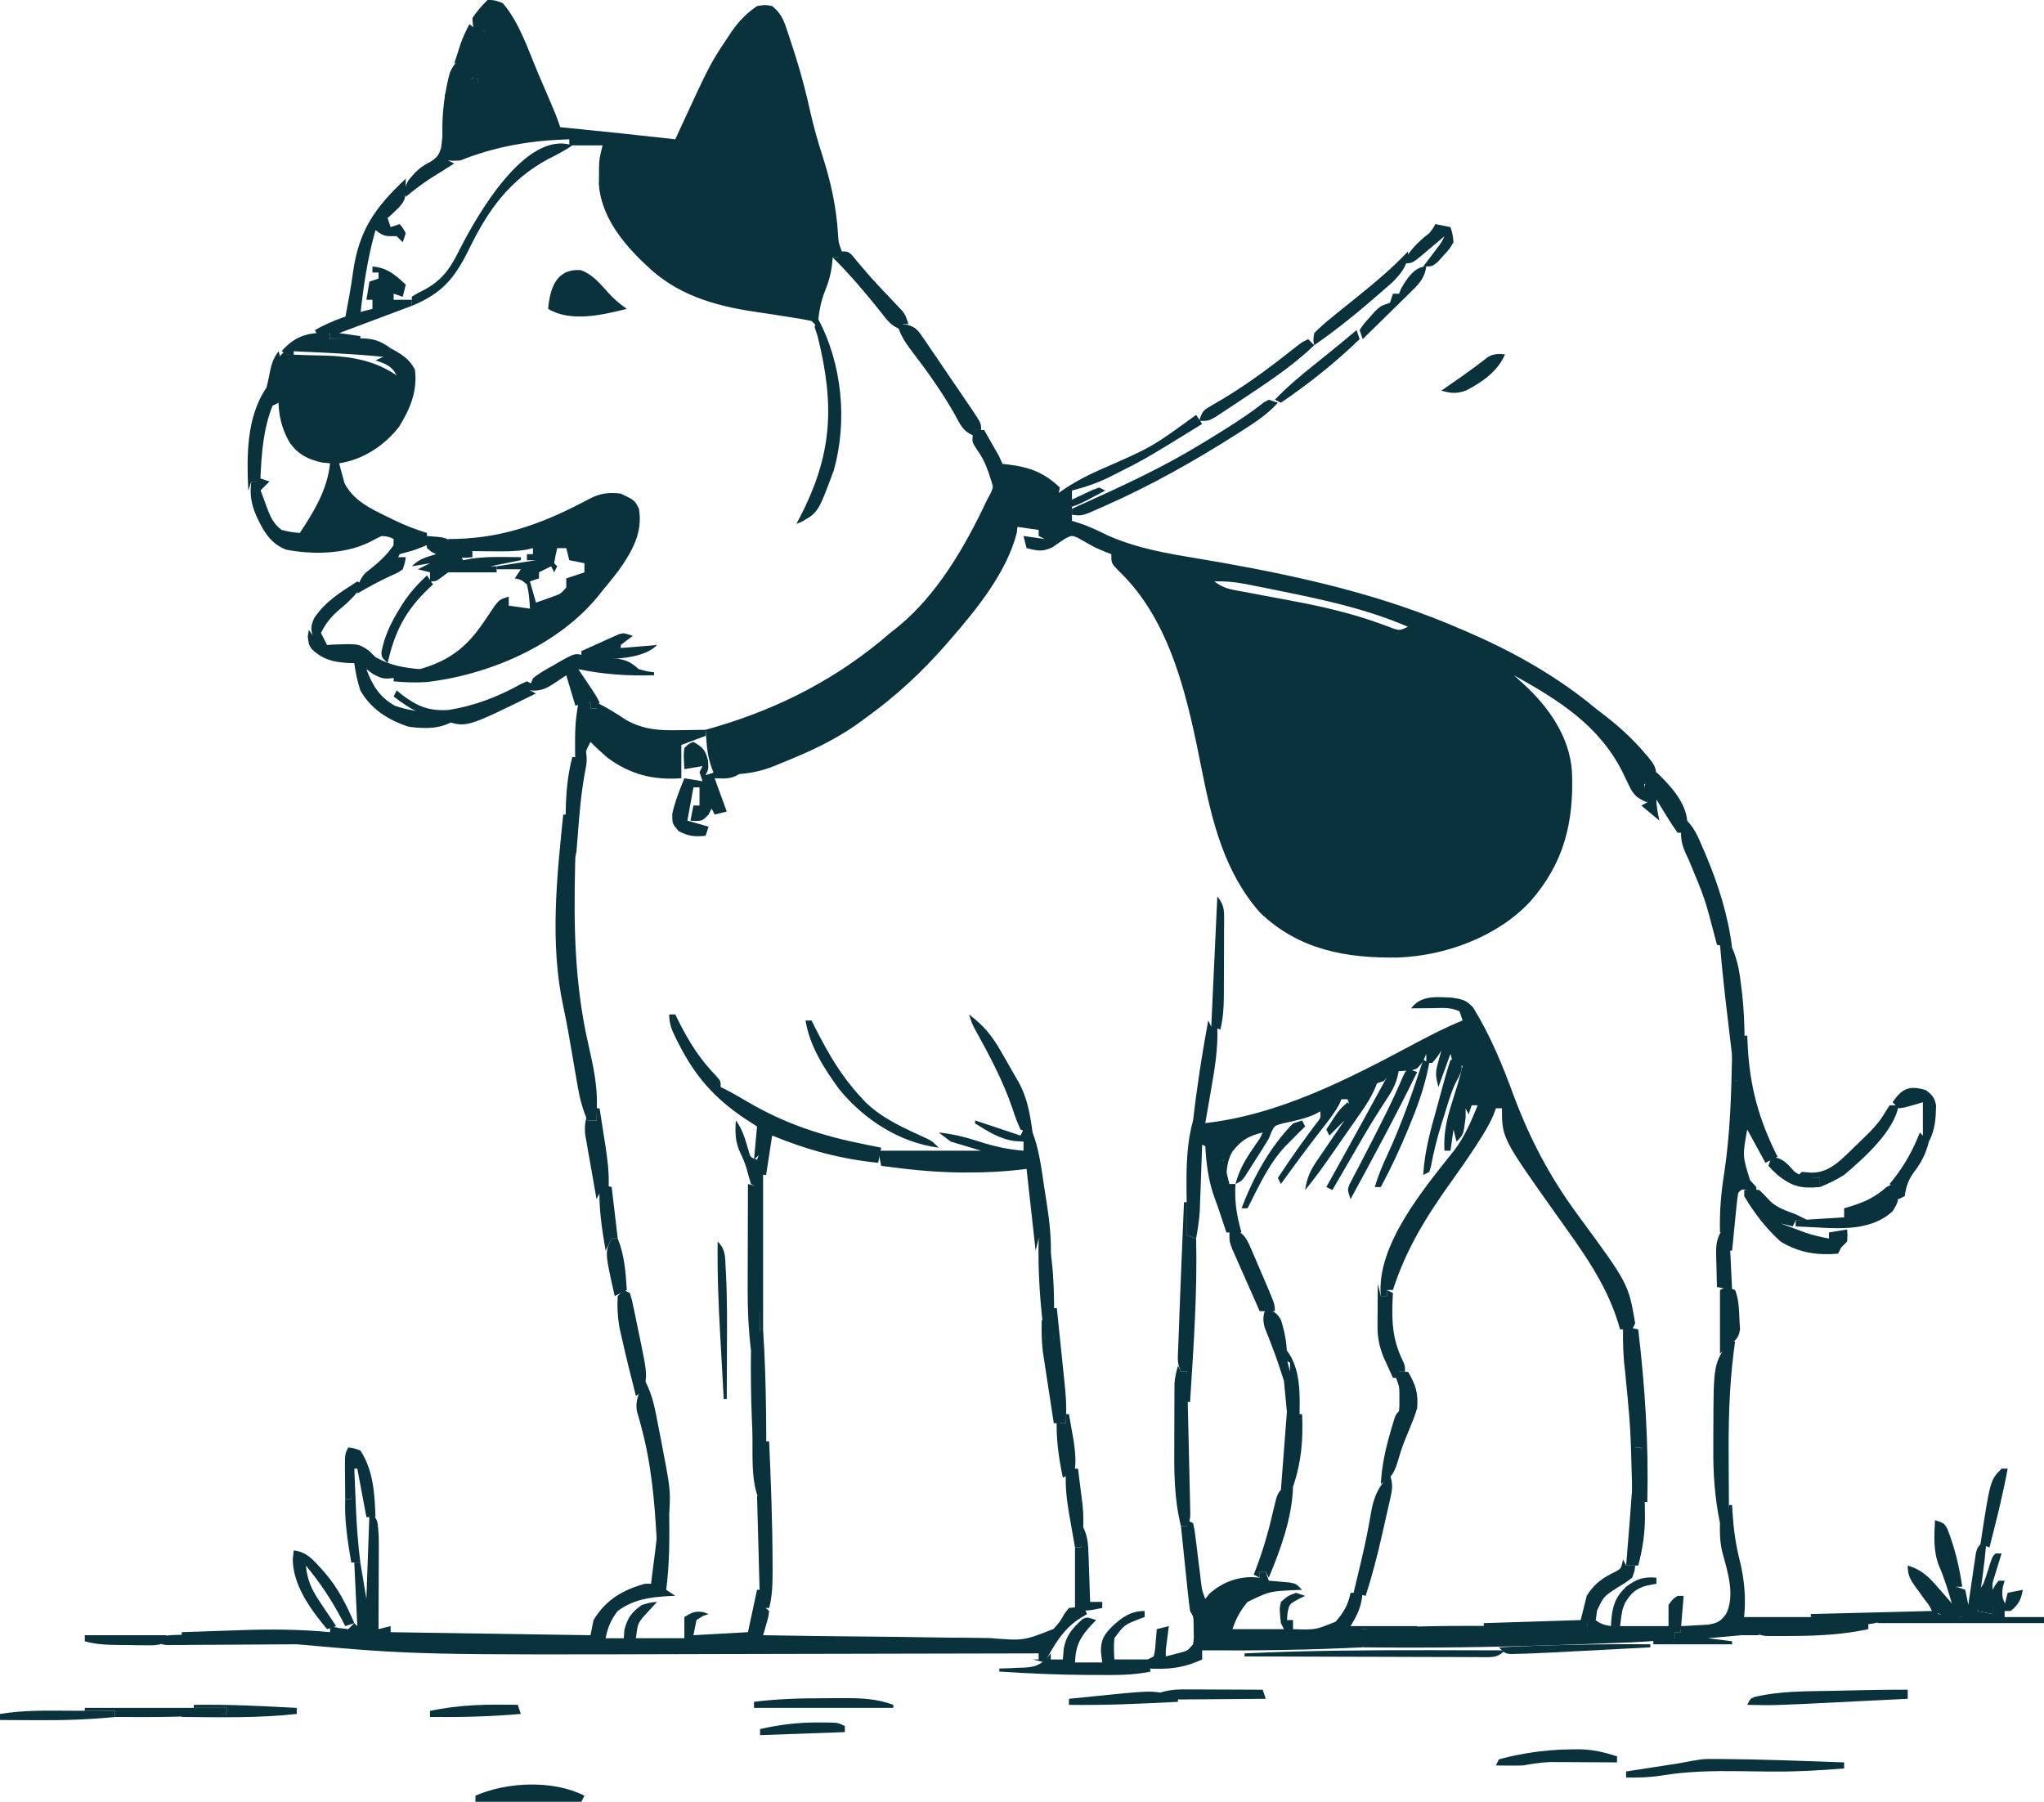 <?xml version="1.0" encoding="UTF-8"?>
<!DOCTYPE svg PUBLIC "-//W3C//DTD SVG 1.1//EN" "http://www.w3.org/Graphics/SVG/1.1/DTD/svg11.dtd">
<!-- Creator: CorelDRAW -->
<svg xmlns="http://www.w3.org/2000/svg" xml:space="preserve" width="100%" height="100%" version="1.1" shape-rendering="geometricPrecision" text-rendering="geometricPrecision" image-rendering="optimizeQuality" fill-rule="evenodd" clip-rule="evenodd"
viewBox="0 0 70312.5 61979.2"
 xmlns:xlink="http://www.w3.org/1999/xlink"
 xmlns:xodm="http://www.corel.com/coreldraw/odm/2003">
 <g id="Layer_x0020_1">
  <path fill="#0A323C" fill-rule="nonzero" d="M34270.8 15937.5c902.4,79.8 1512.8,185.1 2187.5,833.3 -34.4,171.9 -68.8,343.7 -104.2,520.8 171.9,34.4 343.7,68.7 520.8,104.2 0,171.9 0,343.7 0,520.8 135.9,42.5 135.9,42.5 274.7,85.8 333.7,110.9 639.5,261.6 955.7,415.4 1227.4,548.7 2592.5,699.1 3907,933 2876.3,512.7 5609.9,1137.9 8300.1,2315.7 75.8,32.7 151.7,65.4 229.9,99.2 1555.4,676.5 3048.9,1519.3 4353.4,2609.1 91.5,70.1 182.9,140.2 277.1,212.4 522.2,402.9 989.6,825.7 1415.6,1330.5 41.1,47.6 82.3,95.1 124.7,144 176.8,219.3 267.7,345.8 257.8,632.1 -96,181 -96,181 -408.5,285.2 34.4,206.3 68.7,412.5 104.1,625 -338.2,-140 -475.7,-251.6 -629.4,-583.1 -36.1,-74.4 -72.2,-148.9 -109.3,-225.5 -37.7,-79.1 -75.3,-158.1 -114.2,-239.5 -821.2,-1619.3 -2186.8,-2459.8 -3730.4,-3326.9 101.3,101.4 208.9,196.3 316.5,290.9 863.5,787.4 1595.3,1817.6 1675,3021.9 72,1732.1 -269.1,3152.1 -1444.7,4480.1 -1123.9,1201.3 -2904.1,1856.1 -4538.5,1915.7 -1779.4,29.2 -3406.2,-258.5 -4748.9,-1545.4 -1223.7,-1386.1 -1647.3,-3132 -2000.3,-4902.7 -475.7,-2386.2 -1030.9,-5124.6 -2880.9,-6871.8 -232.3,-242.9 -232.3,-242.9 -232.3,-555.4 -68.7,-25.8 -137.5,-51.6 -208.3,-78.1 -312.5,-130.2 -312.5,-130.2 -518,-244.1 -71.8,-39.7 -143.6,-79.5 -217.6,-120.4 -67.8,-39.2 -135.6,-78.4 -205.5,-118.9 -208.3,-87.5 -208.3,-87.5 -423.2,18.3 -151.3,96.7 -299.2,198.4 -445.5,302.4 -344.7,172.3 -532.1,126.2 -898.4,32.5 -51.6,-206.3 -51.6,-206.3 -104.2,-416.7 240.6,34.4 481.2,68.7 729.2,104.2 -68.8,-34.4 -137.5,-68.8 -208.3,-104.2 0,-68.7 0,-137.5 0,-208.3 -240.6,-34.4 -481.3,-68.7 -729.2,-104.2 -11.7,101.7 -11.7,101.7 -23.7,205.6 -345,1350.4 -1367.1,2613.7 -2268,3648.6 -83.9,96.9 -83.9,96.9 -169.3,195.7 -834.8,954.4 -1719.2,1771.9 -2747.4,2512.6 -52.3,38.7 -104.6,77.5 -158.4,117.4 -856.1,631.9 -1773.9,1052.8 -2758.2,1445.1 -68.7,28.9 -137.5,57.8 -208.3,87.6 -474.4,192 -896,277.4 -1406.2,296.6 -65.9,3.5 -131.6,7.1 -199.4,10.7 -159.1,8.4 -318.4,15.3 -477.7,21.8 -161.4,-364.1 -241.8,-677.7 -273.5,-1074.2 -7.8,-92.1 -15.6,-184.1 -23.6,-278.7 -5.1,-69.2 -10.2,-138.3 -15.4,-209.6 147.8,-41.9 147.8,-41.9 298.7,-84.6 2268.9,-663.5 4267.6,-1699 6055.5,-3248.7 65.6,-51.9 131.3,-103.7 199,-157.1 1405.8,-1120.7 2381.1,-2825.9 3134.4,-4426.3 39.6,-73.4 79.3,-146.9 120,-222.6 98.7,-217 129.8,-400.2 153.4,-636.8 7.8,-73.5 15.6,-147.2 23.7,-223 7.6,-82.9 7.6,-82.9 15.4,-167.6zm7500 4062.5c231.4,172.7 417.7,246.5 700.7,298.5 77.3,14.7 154.7,29.4 234.4,44.4 83.6,15.2 167.3,30.4 253.4,46.1 180.3,34.5 360.6,68.9 541.1,103.4 281.5,52.9 563.2,105.6 845.1,157.5 1096.3,203.2 2148.5,439.2 3196.3,826.1 72.4,26.3 144.7,52.6 219.3,79.7 63,23.9 126.1,47.8 190.9,72.4 198.5,59.8 198.5,59.8 485.6,-65.6 -1443.8,-623.4 -2945.3,-939 -4479.2,-1250 -92.7,-19 -185.6,-37.9 -281.1,-57.5 -231.7,-47 -463.4,-92.9 -695.5,-137.8 -96.3,-18.7 -96.3,-18.7 -194.7,-37.9 -343,-63 -667.7,-91.1 -1016.3,-79.3z"/>
  <path fill="#0A323C" fill-rule="nonzero" d="M16770.8 0c227.9,0 227.9,0 520.8,104.2 580.2,671.6 880.9,1620.8 1224,2428.3 61.9,144.2 123.9,288.3 185.9,432.4 444.2,1034.8 444.2,1034.8 569.3,1410.1 53.3,5.2 106.6,10.4 161.5,15.8 1266.8,124.4 2532.2,257.3 3796.9,400.9 32.4,-70.7 64.8,-141.5 98.2,-214.3 1098.9,-2382.3 1098.9,-2382.3 1718.2,-3307.8 40.3,-60.9 80.7,-121.8 122.4,-184.4 252,-361.4 510.1,-626.1 873.6,-876.9 273.5,-45.6 273.5,-45.6 520.8,0 271.9,221.9 378,429.7 488,759.3 44.6,133 44.6,133 90.1,268.5 30.5,94.9 61.1,189.7 92.6,287.4 32.1,98 64.3,195.9 97.4,296.9 214.5,667.6 392.1,1336.5 542.1,2021.1 114.7,517.3 259.3,1018.9 421.7,1523.2 290,905.6 473.9,1744.2 534.3,2697.7 16.5,282.7 16.5,282.7 129.8,583.5 -34.4,68.8 -68.8,137.5 -104.2,208.3 -68.7,0 -137.5,0 -208.3,0 -10.7,103.1 -21.5,206.3 -32.5,312.5 -41.3,296.5 -115.4,549.7 -227.9,826.9 -166.4,414.6 -226.3,812.9 -260.4,1256.5 -68.7,-68.7 -137.5,-137.5 -208.3,-208.3 -249.2,-53.1 -492.2,-95.3 -743.9,-131.5 -154.1,-24.4 -308.1,-48.9 -462.2,-73.5 -241.1,-37.6 -482.4,-74.4 -723.9,-109.4 -1429.8,-210.2 -2736.5,-591.6 -3792.8,-1638.8 -55.2,-52.9 -110.6,-105.8 -167.5,-160.4 -707.6,-700.1 -1348.7,-1559.6 -1425.4,-2581.3 1.5,-105 3,-210 4.4,-318.2 0.7,-105.5 1.3,-211.1 2,-319.8 17.5,-292.2 17.5,-292.2 121.7,-708.9 -378.1,0 -756.3,0 -1145.8,0 0,-68.7 0,-137.5 0,-208.3 -1306.9,37.6 -2532.7,239.1 -3750,729.1 -240.9,13 -240.9,13 -416.7,0 -365.4,-730.8 -157.6,-2259.9 61.9,-3029.4 117.6,-262.8 234.7,-398.1 478.5,-551.3 62.3,-21.5 124.6,-42.9 188.7,-65.1 34.4,275 68.7,550 104.2,833.3 -68.7,34.4 -137.5,68.7 -208.3,104.2 34.4,34.4 68.8,68.7 104.2,104.2 103.1,-34.4 206.3,-68.8 312.5,-104.2 -68.8,-309.4 -137.5,-618.7 -208.3,-937.5 240.6,206.3 481.3,412.5 729.2,625 -103.1,-481.2 -206.3,-962.5 -312.5,-1458.3 -103.1,34.4 -206.2,68.7 -312.5,104.1 -84.6,-221.3 -84.6,-221.3 -104.2,-520.8 147.2,-234.4 326.1,-428.9 520.8,-625z"/>
  <path fill="#0A323C" fill-rule="nonzero" d="M49959.7 34320.5c352.4,54.5 482.4,82.7 717.4,340.9 590.6,956.9 1007.6,1974.9 1393.2,3027.4 570,1517.2 1244.9,2798.7 2206.9,4105.9 1738.2,2362.1 1738.2,2362.1 1972.8,3726 -34.4,68.8 -68.8,137.5 -104.2,208.3 -137.5,0 -275,0 -416.7,0 -22.8,-78.1 -45.7,-156.3 -69.2,-236.8 -432,-1394 -1271.9,-2512.7 -2110.2,-3690.2 -1883.1,-2653.9 -1883.1,-2653.9 -1883.1,-3677.2 -68.7,0 -137.5,0 -208.3,0 -39.4,109.4 -39.4,109.4 -79.8,221.1 -142.9,333.2 -321.7,628.9 -519.2,931.3 -39.9,61.9 -79.8,123.9 -120.8,187.6 -252.8,388 -515.8,767.2 -786.6,1142.9 -865.4,1202.7 -1581.6,2350.3 -2035.3,3767.1 -68.7,0 -137.5,0 -208.3,0 0,68.7 0,137.5 0,208.3 -68.7,0 -137.5,0 -208.3,0 -164.6,-1743.7 1480.3,-3695.8 2526,-5013 361.1,-470.1 580.9,-1004.8 807.3,-1549.5 -68.7,0 -137.5,0 -208.3,0 -34.4,103.1 -68.8,206.3 -104.2,312.5 -34.4,-68.7 -68.7,-137.5 -104.2,-208.3 0,103.1 0,206.3 0,312.5 -72.7,593.5 -72.7,593.5 -312.5,833.3 -51.6,-206.2 -51.6,-206.2 -104.2,-416.7 -34.4,240.6 -68.8,481.3 -104.2,729.2 -68.7,0 -137.5,0 -208.3,0 -30.6,-594.6 73.9,-1069.3 253.9,-1634.1 47.7,-154.5 95.3,-309 142.8,-463.5 21.3,-67.4 42.6,-134.8 64.4,-204.1 61.3,-203.7 113.9,-408.3 163.9,-615 -103.1,0 -206.3,0 -312.5,0 -51.6,-206.3 -51.6,-206.3 -104.2,-416.7 -137.5,378.1 -275,756.3 -416.7,1145.8 -98.9,-395.3 -110,-494.4 -6.6,-859.4 20.3,-73.5 40.6,-147.1 61.5,-222.9 24.4,-83 24.4,-83 49.3,-167.7 -47.3,68.8 -94.6,137.5 -143.2,208.3 -55.9,68.7 -111.8,137.5 -169.3,208.3 -68.7,0 -137.5,0 -208.3,0 0,-103.1 0,-206.3 0,-312.5 -34.4,83.9 -68.7,167.6 -104.2,254 -208.3,266.9 -208.3,266.9 -403.6,313.7 -148.1,12.2 -296.5,23 -444.8,32.5 -258.7,33.2 -341.3,141.7 -505.7,337.3 -79.5,25.8 -159.1,51.5 -240.9,78.1 -408,189.8 -632.4,509.2 -904.9,859.4 -34.4,-103.1 -68.7,-206.3 -104.1,-312.5 -68.8,0 -137.5,0 -208.3,0 -24.5,55.7 -48.9,111.5 -74.1,168.9 -173.9,320.6 -390.6,593.5 -616.1,879.3 -478.3,613.3 -939.9,1236.5 -1393.2,1868.4 -34.4,-68.7 -68.7,-137.5 -104.2,-208.3 412,-632 845.1,-1242.3 1298,-1845.2 179.7,-219.1 179.7,-219.1 160.3,-446.5 -56.7,31.5 -113.3,62.9 -171.8,95.3 -363.3,167.7 -744.9,237.2 -1134.4,323.9 -263.3,75.5 -263.3,75.5 -366.3,273.9 -32.5,80.7 -65,161.3 -98.4,244.5 -149.7,253.7 -309.9,500.7 -468.7,748.7 -42.1,66.8 -84.1,133.6 -127.4,202.4 -40.7,63.6 -81.4,127.2 -123.3,192.7 -36.8,57.9 -73.6,115.9 -111.7,175.4 -106.4,139.1 -106.4,139.1 -314.7,243.2 134.8,-525.8 384.7,-914.7 693.7,-1359 143.1,-198.7 143.1,-198.7 243.7,-411.9 -484.5,112.7 -740.5,263.9 -1045,660 -149.6,257 -184.1,505.1 -205,798.3 -34.4,0 -68.7,0 -104.2,0 0,-171.9 0,-343.8 0,-520.9 -137.5,68.8 -275,137.5 -416.7,208.3 -12.9,-100.9 -25.8,-201.9 -39.1,-305.9 -21.6,-105.3 -43,-210.5 -65.1,-319.1 -68.7,-34.4 -137.5,-68.7 -208.3,-104.2 -2.6,75.6 -5.2,151.3 -8,229.2 -10,283.1 -20.3,566.1 -30.9,849.2 -6.7,181.8 -12.9,363.5 -19.2,545.2 -4.4,115.5 -8.7,231.1 -13.2,350 -3.9,105.8 -7.6,211.7 -11.6,320.6 -21.9,317.1 -68.3,622.6 -125.5,935 -103.1,-34.4 -206.3,-68.7 -312.5,-104.2 -5.3,-362.8 -8.9,-725.5 -11.5,-1088.4 -1.5,-182.4 -4.1,-364.8 -6.9,-547.3 -4.5,-781.7 13.9,-1564.8 226.7,-2322.6 103.1,-51.6 103.1,-51.6 208.3,-104.2 34.4,68.7 68.7,137.5 104.2,208.3 2635.7,-271.7 5064.8,-1547.8 7371.5,-2778.3 521.8,-278.1 1038.3,-542.1 1586.9,-763.3 -51.5,-154.7 -51.5,-154.7 -104.2,-312.5 -306.5,-153.1 -615.3,-114.9 -950.5,-110.6 -102.9,0.7 -102.9,0.7 -207.9,1.5 -169.5,1.1 -338.9,3 -508.2,5 343.5,-467.2 892.7,-391.8 1418,-367z"/>
  <path fill="#0A323C" fill-rule="nonzero" d="M12708.3 52083.3c208.3,104.2 208.3,104.2 272.8,269.5 55,348.1 52.4,692.6 49.9,1043.9 -0.2,75.7 -0.3,151.5 -0.5,229.5 -0.5,240.9 -1.9,481.8 -3.2,722.7 -0.5,163.7 -0.9,327.4 -1.3,491.1 -1.1,400.5 -2.9,801 -5.1,1201.6 137.5,-34.4 275,-68.8 416.7,-104.2 0,68.7 0,137.5 0,208.3 3403.1,51.5 3403.1,51.5 6875,104.1 34.4,-171.9 68.8,-343.7 104.2,-520.8 425.2,-698.3 995.8,-1034.7 1770.8,-1250 68.8,0 137.5,0 208.3,0 11.8,-97.8 11.8,-97.8 23.7,-197.5 36.2,-294.6 74.6,-588.9 112.9,-883.2 12.3,-102.6 24.6,-205.2 37.3,-310.9 13.1,-98 26.1,-196 39.7,-297 11.5,-90.6 22.9,-181.2 34.7,-274.4 64.2,-224.4 64.2,-224.4 226.6,-359.8 49.6,-24.2 99.1,-48.2 150.1,-73 10.5,875 10.4,1734.6 -104.2,2604.2 103.1,68.7 206.3,137.5 312.5,208.3 -73,2.7 -146.1,5.4 -221.4,8.1 -658.3,39.4 -1216.5,113.7 -1757.8,512.7 -231.5,298.7 -348,567.1 -416.7,937.5 206.2,0 412.5,0 625,0 6.5,-92.4 12.9,-184.8 19.6,-280 102.3,-417.1 254,-624.4 605.4,-865.8 292.9,-84.6 292.9,-84.6 520.8,-104.2 -44,46.6 -87.8,93.2 -133,141.1 -57.1,63 -114.2,126.1 -173,190.9 -56.8,61.6 -113.5,123.2 -172.1,186.7 -189.1,241.1 -189.1,241.1 -251,731.3 550,0 1100,0 1666.7,0 0,-240.6 0,-481.3 0,-729.2 245.2,-148.9 362.5,-217.4 651.1,-169.3 60.1,21.5 120.3,43 182.3,65.1 -99.9,35.4 -99.9,35.4 -201.9,71.7 -70.8,45.1 -141.8,90.2 -214.8,136.7 -34.4,171.9 -68.8,343.7 -104.2,520.8 618.7,-34.4 1237.5,-68.7 1875,-104.1 103.1,-481.3 206.3,-962.5 312.5,-1458.3 34.4,0 68.8,0 104.2,0 12.9,81.7 25.8,163.2 39.1,247.4 43.3,288.1 43.3,288.1 273.5,481.8 -25.2,202.6 -25.2,202.6 -91.1,429.7 -31.9,113.2 -31.9,113.2 -64.3,228.6 -26.3,86.7 -26.3,86.7 -52.9,175 1248.7,21.8 2497.3,38.5 3746.1,48.5 579.9,4.9 1159.7,11.6 1739.6,22.2 559.9,10.2 1119.7,15.8 1679.7,18.2 213.3,1.7 426.7,5.1 639.9,10.2 1157.4,92.2 1157.4,92.2 2185,-314.2 222.5,-249.7 222.5,-249.7 374.7,-520.6 51.5,-66.7 102.8,-133.2 155.8,-201.9 279.9,-29 279.9,-29 520.8,0 34.4,68.7 68.8,137.5 104.2,208.3 -94.6,58 -189.1,116 -286.5,175.8 -558.9,375.2 -857.9,911.2 -1171.9,1490.8 -137.5,-34.4 -275,-68.7 -416.7,-104.2 68.7,0 137.5,0 208.3,0 0,-68.7 0,-137.5 0,-208.3 -99.3,0.3 -198.5,0.6 -300.7,0.9 -2442.9,7 -4885.7,12.2 -7328.5,15.3 -1181.5,1.7 -2362.9,3.9 -3544.4,7.4 -10234.4,30.7 -10234.4,30.7 -14347.2,-336 -64.9,-5.7 -129.7,-11.4 -196.6,-17.2 -316.6,-27.8 -632.9,-56.5 -949.3,-87 0,-34.4 0,-68.7 0,-104.2 -928.1,-34.4 -1856.2,-68.7 -2812.5,-104.2 0,-34.4 0,-68.7 0,-104.1 492.5,-17.7 985,-34.4 1477.6,-50.2 166.9,-5.5 333.7,-11.3 500.5,-17.3 1051.4,-37.9 2078.1,-34.1 3126.1,67.5 0,-68.8 0,-137.5 0,-208.3 98.9,21.5 197.6,43 299.5,65.1 107.4,13 214.9,25.7 325.5,39.1 68.7,-68.8 137.5,-137.5 208.3,-208.3 34.4,34.4 68.8,68.7 104.2,104.2 -51.5,-1082.8 -51.5,-1082.8 -104.2,-2187.5 68.8,0 137.5,0 208.3,0 68.7,412.5 137.5,825 208.3,1250 34.4,-962.5 68.7,-1925 104.2,-2916.7z"/>
  <path fill="#0A323C" fill-rule="nonzero" d="M13437.5 11979.2c364.6,197.1 637.2,357.5 833.3,729.2 101.5,724.8 -162.4,1367.1 -546.9,1977.5 -505.1,648.7 -1242.3,1126.8 -2057.3,1251.7 36.3,146.1 76.1,291.3 117.2,436.3 21.8,80.9 43.5,161.9 65.9,245.3 299.4,592.5 905.6,883.9 1483.5,1160.9 61.5,30.6 123,61.4 186.3,92.9 381.9,187.2 761.6,334.7 1167.8,460.4 0,137.5 0,275 0,416.7 -251.1,104.6 -489.3,201.4 -755.2,260.4 -60.1,17.2 -120.3,34.4 -182.3,52.1 -34.4,68.7 -68.7,137.5 -104.2,208.3 -128.2,-256.5 -111.7,-445.8 -104.2,-729.1 -177.2,-83.9 -177.2,-83.9 -416.7,-104.2 -149.2,72.8 -297.9,146.5 -444,225.4 -837.4,402.7 -1932.8,419.9 -2833.6,245.7 -545.8,-207.4 -780.1,-633.7 -1020.5,-1139.5 -183.3,-426.1 -243.2,-750.4 -181.1,-1206.7 68.7,0 137.5,0 208.3,0 33.9,94.2 67.9,188.2 102.9,285.2 45.9,124.2 92,248.2 137.9,372.3 22.3,62 44.5,124 67.4,187.8 125.9,336.5 231,605.3 525.1,821.3 323.8,75.7 323.8,75.7 625,104.2 492.6,-740.8 949.4,-1496.3 1041.7,-2395.8 -90.2,-8.5 -180.5,-17.2 -273.4,-26.1 -476.7,-105.9 -812,-270.1 -1104.7,-669.8 -388.1,-652.9 -411.7,-1226.7 -412.3,-1973.5 -1.3,-90.7 -2.5,-181.5 -3.9,-275.1 -0.3,-130.1 -0.3,-130.1 -0.5,-262.8 -0.5,-79.2 -0.9,-158.3 -1.3,-239.9 25.3,-198.7 25.3,-198.7 233.6,-407.1 34.4,34.4 68.8,68.7 104.2,104.2 150.3,12.6 301.3,18.7 452.1,22 140.5,4.4 140.5,4.4 283.7,9 195.8,5.3 391.8,10 587.6,13.9 868.5,29.4 1703.2,178 2426.6,684.4 -166.5,-332.9 -386.9,-403.8 -729.2,-520.9 66.6,-30.1 133.2,-60.1 201.9,-91.1 230.6,-99.3 230.6,-99.3 318.9,-325.5z"/>
  <path fill="#0A323C" fill-rule="nonzero" d="M21354.2 16979.2c479.2,229.2 479.2,229.2 625,520.8 141.3,823.8 -236.1,1472.1 -699.5,2127.7 -178.7,232.8 -362.1,459.7 -550.5,684.8 -38.1,48.4 -76.4,96.9 -115.6,146.7 -1382,1727.1 -3780,2755.1 -5946.9,3004.7 -377.9,22 -747.9,11.5 -1125,-26.3 0,-68.7 0,-137.5 0,-208.3 110.6,-22.8 221.3,-45.6 335.3,-69.2 1268.3,-278.1 2012.3,-650.2 2757.2,-1753.7 64.4,-94.6 128.9,-189.1 195.2,-286.5 60.3,-90.7 120.6,-181.6 182.7,-275.1 175.4,-219.7 175.4,-219.7 487.9,-323.8 0,103.1 0,206.2 0,312.5 240.6,34.4 481.3,68.7 729.2,104.2 -13.2,-283.7 -33.9,-557.5 -104.2,-833.3 -200.1,-165.6 -200.1,-165.6 -416.7,-208.3 68.7,-103.1 137.5,-206.3 208.3,-312.5 -275,0 -550,0 -833.3,0 0,-34.4 0,-68.7 0,-104.2 446.9,-68.7 893.7,-137.5 1354.1,-208.3 -103.1,0 -206.2,0 -312.5,0 0,-68.8 0,-137.5 0,-208.3 68.7,0 137.5,0 208.3,0 0,-68.7 0,-137.5 0,-208.3 -69.2,17.1 -138.3,34.1 -209.6,51.7 -379.1,63.9 -741.5,63.7 -1125,58.9 -72.2,-0.4 -144.4,-0.9 -218.7,-1.3 -176.7,-1.3 -353.3,-3.1 -530,-5.1 0,68.7 0,137.5 0,208.3 -240.8,26 -240.8,26 -520.8,0 -205.8,-212.9 -312.5,-324.8 -312.5,-625 100.9,-1.5 202,-2.9 306.1,-4.5 1690.7,-49.7 3063.4,-582.9 4543.7,-1373.7 366.3,-195.2 675.8,-235.6 1087.7,-184.3zm-2187.5 1875c-39.8,172.5 -74.4,346.4 -104.1,520.8 34.4,34.4 68.7,68.8 104.1,104.2 -34.4,68.7 -68.7,137.5 -104.1,208.3 -34.4,-68.7 -68.8,-137.5 -104.2,-208.3 -206.3,103.1 -206.3,103.1 -416.7,208.3 0,68.7 0,137.5 0,208.3 -103.1,34.4 -206.2,68.7 -312.5,104.1 68.7,240.6 137.5,481.3 208.3,729.2 134.8,-47 269.3,-94.9 403.7,-143.2 74.9,-26.6 149.9,-53.1 227.1,-80.5 221.6,-82.4 221.6,-82.4 410.9,-297.1 0,-103.1 0,-206.3 0,-312.5 206.3,-68.8 412.5,-137.5 625,-208.3 0,-103.1 0,-206.3 0,-312.5 -257.8,-51.5 -257.8,-51.5 -520.8,-104.1 -34.4,-137.5 -68.8,-275 -104.2,-416.7 -103.1,0 -206.3,0 -312.5,0z"/>
  <path fill="#0A323C" fill-rule="nonzero" d="M40833.3 52291.7c68.7,34.4 137.5,68.7 208.3,104.2 50.7,217.2 50.7,217.2 85,500.5 13,101.7 25.9,203.2 39.3,308 12.7,107 25.4,214 38.4,324.3 25.9,210.3 52.2,420.5 78.5,630.7 11.3,93.7 22.5,187.4 34.1,284 32.4,259.4 32.4,259.4 141.4,556.7 51.5,-62.3 103.1,-124.6 156.2,-188.7 414.9,-363.1 902.6,-558.7 1458.3,-560 85.9,6.5 171.9,12.9 260.4,19.6 0,-68.8 0,-137.5 0,-208.3 68.7,0 137.5,0 208.3,0 51.6,154.7 51.6,154.7 104.2,312.5 65.2,5.1 130.5,10.2 197.7,15.4 85.2,7.8 170.3,15.6 258,23.7 84.6,7.3 169.2,14.4 256.3,22 225.4,43.1 225.4,43.1 433.7,251.5 -124.4,5.8 -124.4,5.8 -251.5,11.8 -865.1,39.6 -865.1,39.6 -1623.5,404.9 -243.5,287.7 -401.1,578.3 -520.8,937.5 584.4,0 1168.7,0 1770.8,0 -34.4,-68.8 -68.7,-137.5 -104.1,-208.3 -52.4,-480 -52.4,-480 0,-729.2 240.8,-208.3 240.8,-208.3 520.8,-312.5 103.1,34.4 206.2,68.7 312.5,104.2 -83.7,40.8 -167.6,81.7 -253.9,123.7 -290.9,164.7 -290.9,164.7 -351.5,468.7 -9.7,119.2 -9.7,119.2 -19.6,240.8 68.7,0 137.5,0 208.3,0 0,103.1 0,206.3 0,312.5 774.4,25.5 774.4,25.5 1468.5,-258.8 274.4,-315.6 427.8,-579.1 510.6,-991.2 137.5,0 275,0 416.7,0 -57.6,495.7 -145.2,693.4 -416.7,1145.8 756.2,0 1512.5,0 2291.7,0 0,34.4 0,68.7 0,104.2 -618.7,0 -1237.5,0 -1875,0 0,206.2 0,412.5 0,625 -1842.3,91.3 -3676.8,117.6 -5520.8,104.2 0,103.1 0,206.2 0,312.5 -635.5,298.2 -1177.6,351 -1875,312.5 0,-103.1 0,-206.3 0,-312.5 103.1,-51.6 103.1,-51.6 208.3,-104.2 48.6,-221.5 48.6,-221.5 65.1,-475.2 7.8,-86.1 15.6,-172.2 23.7,-260.8 5.1,-66.5 10.2,-133 15.4,-201.5 206.3,-51.6 206.3,-51.6 416.7,-104.2 -11.3,86.6 -11.3,86.6 -22.8,175 -9.7,75.4 -19.3,150.9 -29.3,228.6 -9.7,74.9 -19.4,149.9 -29.3,227.1 -26.7,203.1 -26.7,203.1 -22.8,410.9 116,-30.1 232,-60.1 351.6,-91.1 97.9,-25.4 97.9,-25.4 197.7,-51.3 203.5,-60.3 203.5,-60.3 388.2,-274.3 29.3,-223 29.3,-223 19.6,-468.7 -0.7,-82.7 -1.4,-165.4 -2.1,-250.6 -4.3,-224.2 -4.3,-224.2 -121.7,-426.5 -30.6,-219.7 -56.4,-437.8 -78.5,-658.3 -6.8,-64.5 -13.5,-129 -20.6,-195.3 -21.7,-205.8 -42.7,-411.8 -63.6,-617.7 -14.6,-139.6 -29.2,-279.2 -43.8,-418.7 -35.8,-342.1 -71,-684.3 -106,-1026.6 68.7,0 137.5,0 208.3,0 0,-68.7 0,-137.5 0,-208.3z"/>
  <path fill="#0A323C" fill-rule="nonzero" d="M56979.2 54270.9c0,68.7 0,137.5 0,208.3 -111.7,21.5 -223.4,43 -338.5,65.1 -373.5,107.4 -527.3,254.4 -731.6,577.8 -109.2,254.9 -109.2,254.9 -179.9,815.4 550,0 1100,0 1666.7,0 0,-240.6 0,-481.3 0,-729.2 143.2,-201.9 143.2,-201.9 312.5,-312.5 68.7,0 137.5,0 208.3,0 -34.4,412.5 -68.7,825 -104.2,1250 -68.7,0 -137.5,0 -208.3,0 0,68.7 0,137.5 0,208.3 -650.9,109.9 -1297.3,136.6 -1956.4,159.9 -119.9,4.4 -239.9,8.9 -363.4,13.6 -323.2,12 -646.5,23.2 -969.7,34.4 -200.2,7 -400.5,14 -600.7,21.1 -2280.1,80.2 -4557.4,110.6 -6839,83.5 -117.2,-390.6 -117.2,-390.6 0,-625 1569.1,-116.7 3135.6,-116.9 4707.8,-111.4 339.6,1.1 679.1,1.6 1018.5,2.1 660.6,1.1 1321.4,2.9 1982,5.1 34.4,-137.5 68.7,-275 104.1,-416.7 43,49.4 85.9,98.8 130.2,149.8 201.3,179.7 336.7,221.7 598.9,266.9 2.7,-54.1 5.4,-108.2 8.1,-164 42.2,-518.4 126.3,-814.6 512.7,-1190.2 359.8,-267.5 594.1,-350.8 1041.7,-312.5z"/>
  <path fill="#0A323C" fill-rule="nonzero" d="M19895.8 24166.7c137.5,0 275,0 416.7,0 0,68.7 0,137.5 0,208.3 68.8,0 137.5,0 208.3,0 0,-68.7 0,-137.5 0,-208.3 361.4,173.4 687.9,380.8 1021.4,602.2 609.4,338.3 1151.2,362.4 1830.2,348.3 129.9,-1.5 129.9,-1.5 262.5,-2.8 212,-2.5 424,-5.9 635.9,-10.2 0,68.7 0,137.5 0,208.3 -275,103.1 -550,206.3 -833.3,312.5 0,378.1 0,756.3 0,1145.9 -970.7,71.3 -1765.3,-128.9 -2556.1,-717.8 -197.2,-171.3 -386,-345.6 -568.9,-532.2 -149.4,273 -233.5,490.9 -260.4,800.8 -17.2,113.9 -34.4,227.7 -52.1,345 -68.7,34.4 -137.5,68.7 -208.3,104.2 -19.9,-1806.3 -19.9,-1806.3 104.2,-2604.2z"/>
  <path fill="#0A323C" fill-rule="nonzero" d="M33541.7 38541.7c520.8,173.6 1041.7,347.2 1562.5,520.8 34.4,-68.7 68.7,-137.5 104.2,-208.3 103.1,34.4 206.2,68.7 312.5,104.2 231.9,605.5 305.3,1257 402.1,1895.5 27.5,180.6 56.1,361.1 85,541.6 95.1,618.9 160.9,1207.8 137.9,1833.7 -34.4,0 -68.7,0 -104.2,0 -51.5,-309.4 -51.5,-309.4 -104.2,-625 -68.7,0 -137.5,0 -208.3,0 -34.4,137.5 -68.7,275 -104.2,416.7 -156.3,-1406.3 -156.3,-1406.3 -312.5,-2812.5 -55.6,7.3 -111.3,14.6 -168.6,22.1 -603.1,73.7 -1196.7,102.1 -1804.1,101.7 -93.7,0 -187.3,0.1 -283.9,0.1 -923.3,-7.1 -1829.4,-103 -2743.5,-228 -34.4,-171.9 -68.7,-343.7 -104.1,-520.8 1168.7,0 2337.5,0 3541.7,0 -343.7,-103.1 -687.5,-206.3 -1041.7,-312.5 -137.5,-103.1 -275,-206.3 -416.7,-312.5 489.2,45.5 933.1,161.8 1399.8,312.5 506.7,163.3 985.4,270.8 1516.9,312.5 0,-103.1 0,-206.3 0,-312.5 -151.5,-9.7 -151.5,-9.7 -306.1,-19.6 -515,-69.6 -924.3,-337.3 -1360.6,-605.4 0,-34.4 0,-68.8 0,-104.2z"/>
  <path fill="#0A323C" fill-rule="nonzero" d="M19375 28020.8c34.4,0 68.7,0 104.2,0 5.1,96.6 10.2,193.1 15.4,292.6 7.8,125.9 15.7,252 23.7,378 4.8,95.6 4.8,95.6 9.8,193 10.8,164.2 32.4,327.6 55.3,490.5 68.7,34.4 137.5,68.8 208.3,104.2 -2.7,105.2 -5.4,210.3 -8.2,318.7 -49.9,2113.8 -13.7,4093.5 463.1,6160.2 155.8,689.4 305.7,1372.2 287.3,2082.3 -1.9,95.9 -3.7,192 -5.7,290.8 -2.4,69.5 -4.8,138.9 -7.3,210.4 -103.1,0 -206.3,0 -312.5,0 -165.9,-380.6 -260.9,-738.9 -331.7,-1147.5 -10.4,-59.2 -20.8,-118.3 -31.5,-179.3 -33.7,-191.4 -66.4,-382.8 -99.1,-574.3 -45.7,-266.3 -91.5,-532.5 -137.5,-798.7 -11.1,-65.1 -22.3,-130.2 -33.7,-197.2 -59.6,-344.3 -124.1,-686.3 -199,-1027.6 -463.7,-2149.4 -225.2,-4427.1 -0.8,-6596.3z"/>
  <path fill="#0A323C" fill-rule="nonzero" d="M23020.8 34895.9c68.7,0 137.5,0 208.3,0 43,86.9 85.9,173.7 130.2,263.2 358.1,704.3 720.1,1282.4 1275.6,1850.6 156.7,177.8 156.7,177.8 156.7,386.2 54.8,26.1 109.6,52.4 166.1,79.4 253.4,130.4 496.9,272.2 742.1,417.2 1325.7,778 2591.5,1186.1 4091.9,1482.6 104.4,20.9 208.7,41.9 316.1,63.5 67.6,13.4 135.1,26.9 204.7,40.7 -34.4,171.9 -68.8,343.7 -104.2,520.8 -1292.7,-129.3 -2448.5,-445.3 -3645.8,-937.5 -68.8,446.9 -137.5,893.7 -208.3,1354.2 -34.4,0 -68.7,0 -104.2,0 -34.4,-240.6 -68.7,-481.3 -104.2,-729.2 -68.7,68.7 -137.5,137.5 -208.3,208.3 34.4,-378.1 68.7,-756.3 104.1,-1145.9 -209.4,-135.3 -209.4,-135.3 -423.1,-273.4 -1042.9,-699.6 -1704.8,-1452.9 -2272.2,-2571.6 -32.4,-63.7 -64.7,-127.4 -98,-192.9 -143.8,-293.2 -227.5,-485.3 -227.5,-816.2z"/>
  <path fill="#0A323C" fill-rule="nonzero" d="M60000 35625c34.4,0 68.7,0 104.2,0 5.1,110.6 10.2,221.3 15.4,335.3 72.2,1428.5 384.9,2548.7 1026.3,3831.4 -137.5,68.7 -275,137.5 -416.7,208.3 -309.4,-567.2 -309.4,-567.2 -625,-1145.8 -164.7,905.9 -164.7,905.9 97.7,1744.8 70.8,77.3 141.8,154.7 214.8,234.4 0,34.4 0,68.7 0,104.2 -83.7,-2.2 -167.6,-4.3 -253.9,-6.5 -260,-24.4 -260,-24.4 -371.1,110.6 -23.5,147 -41,295 -55.7,443.1 -9.1,89 -18.1,177.9 -27.5,269.6 -9.1,93.5 -18.1,187 -27.4,283.3 -9.4,94 -18.9,187.9 -28.7,284.7 -23.4,232.8 -46.3,465.6 -68.9,698.4 -34.4,0 -68.8,0 -104.2,0 -34.4,-240.6 -68.7,-481.2 -104.2,-729.1 -103.1,51.5 -103.1,51.5 -208.3,104.1 -19.6,-710.6 36.5,-1376.2 149.8,-2076.9 203.7,-1352.3 238.5,-2703.7 266.9,-4069 34.4,0 68.7,0 104.2,0 0,309.4 0,618.8 0,937.5 68.7,-34.4 137.5,-68.7 208.3,-104.2 32.5,-248.4 53.4,-486.3 65.1,-735.6 4.1,-69.2 8,-138.2 12.2,-209.4 9.9,-171 18.5,-342.2 26.9,-513.3z"/>
  <path fill="#0A323C" fill-rule="nonzero" d="M68229.2 53020.9c34.4,0 68.7,0 104.2,0 -69.1,805.2 -183.8,1598.3 -312.5,2395.8 171.9,34.4 343.7,68.7 520.8,104.2 0,-103.1 0,-206.3 0,-312.5 103.1,-34.4 206.3,-68.7 312.5,-104.2 34.4,34.4 68.7,68.7 104.2,104.2 34.4,-137.5 68.7,-275 104.1,-416.7 171.9,-34.4 343.8,-68.8 520.9,-104.2 -58.2,337.8 -147.2,513.6 -416.7,729.2 -68.7,0 -137.5,0 -208.3,0 0,68.7 0,137.5 0,208.3 446.9,0 893.7,0 1354.1,0 0,68.8 0,137.5 0,208.3 -928.1,0 -1856.2,0 -2812.5,0 0,-68.7 0,-137.5 0,-208.3 -52.9,0.9 -105.8,1.9 -160.3,2.8 -338.9,-14.6 -584.7,-34.6 -852.9,-254.3 -160.8,-187.3 -304.7,-378.7 -445.1,-581.9 -43.2,-58.1 -86.5,-116.3 -131,-176.1 -198.2,-276.7 -285.6,-414.1 -285.6,-761.4 500.1,149.6 745.8,410.9 1074.2,794.3 47.4,53.7 94.7,107.4 143.4,162.8 115.8,131.6 230.5,264.3 344.9,397.1 34.4,-206.3 68.8,-412.5 104.2,-625 103.1,34.4 206.3,68.7 312.5,104.2 34.4,171.9 68.7,343.7 104.2,520.8 12.6,-88.3 12.6,-88.3 25.4,-178.3 38.3,-266.2 78,-532.2 117.8,-798.2 19.7,-138.9 19.7,-138.9 39.9,-280.7 13.4,-88.7 26.9,-177.3 40.6,-268.5 12.1,-81.9 24.1,-163.7 36.5,-248 52.3,-205.3 52.3,-205.3 260.6,-413.6z"/>
  <path fill="#0A323C" fill-rule="nonzero" d="M10625 21666.7c103.1,154.7 103.1,154.7 208.3,312.5 68.7,-68.7 137.5,-137.5 208.3,-208.3 68.8,137.5 137.5,275 208.3,416.7 76.7,-4.8 153.3,-9.7 232.3,-14.7 844,-31.1 844,-31.1 1200,203.4 116.1,112.8 116.1,112.8 234.4,227.9 496.9,285 996.9,374.1 1562.5,416.7 0,34.4 0,68.7 0,104.1 -1232.3,277.2 -1232.3,277.2 -1640.6,65.1 -77.4,-55.8 -154.7,-111.7 -234.4,-169.3 211.7,561 447.2,954.4 976.1,1254.4 424.1,154.4 856.7,202.1 1304.7,242.3 512.7,46.8 512.7,46.8 740,274.1 -505.7,292.9 -992.8,280.7 -1562.5,208.3 -696.1,-223.1 -1301.7,-603.1 -1666.7,-1250 -101.8,-309.8 -165.8,-614.4 -208.3,-937.5 -60.4,-1.5 -120.8,-2.9 -183.1,-4.5 -527.7,-32.2 -882.7,-104.7 -1273.1,-473.7 -106.3,-146.9 -106.3,-146.9 -145.3,-439.8 12.9,-75.2 25.8,-150.4 39.1,-227.9z"/>
  <path fill="#0A323C" fill-rule="nonzero" d="M39375 55416.7c0,68.7 0,137.5 0,208.3 -49.1,17.7 -98,35.4 -148.5,53.8 -550.5,212.2 -550.5,212.2 -893.1,675.4 -23.7,249.4 -14.5,477.5 0,729.2 378.1,0 756.2,0 1145.8,0 51.6,206.3 51.6,206.3 104.2,416.7 -611.6,132.6 -1219,119.8 -1842.5,117.2 -114.4,-0.2 -228.7,-0.4 -346.6,-0.6 -1008.7,-5.2 -2012.9,-49.4 -3019.3,-116.6 0,-34.4 0,-68.7 0,-104.1 92.9,-2.7 185.8,-5.4 281.6,-8.1 123.1,-5.8 246.3,-11.9 369.4,-17.9 61.2,-1.5 122.2,-2.9 185.1,-4.5 346.7,-19.4 502,-60 770.3,-286.9 81.3,-100.7 81.3,-100.7 164.4,-203.5 0,68.8 0,137.5 0,208.3 137.5,0 275,0 416.7,0 8.5,-109.6 17.2,-219.2 26,-332.1 67.3,-475.1 301.5,-747.8 657.5,-1061.1 149.8,-65.1 149.8,-65.1 462.3,39.1 -44,44.2 -87.8,88.3 -133,133.9 -412,441.1 -571.5,719.3 -596.1,1324.5 309.4,0 618.7,0 937.5,0 -15,-122.5 -30.1,-244.9 -45.6,-371.1 -2,-405.7 100.9,-579.1 384.2,-865.9 350.1,-321.7 634.9,-533.9 1119.8,-533.9z"/>
  <path fill="#0A323C" fill-rule="nonzero" d="M59479.2 51770.9c34.4,0 68.7,0 104.2,0 3.9,74.4 7.8,149.1 11.8,225.8 38.9,590.6 107.9,1127.1 255.1,1701.2 208.5,846.9 235.3,1698.3 45.6,2552.1 -567.2,51.6 -567.2,51.6 -1145.8,104.2 275,34.4 550,68.7 833.3,104.2 0,34.4 0,68.7 0,104.2 -893.8,0 -1787.5,0 -2708.3,0 0,-68.7 0,-137.5 0,-208.3 240.6,0 481.3,0 729.2,0 0,-68.7 0,-137.5 0,-208.3 68.7,0 137.5,0 208.3,0 0,-68.8 0,-137.5 0,-208.3 129.9,-5.8 129.9,-5.8 262.5,-11.8 169.8,-10.3 169.8,-10.3 342.9,-20.7 112.4,-6.1 224.8,-12.2 340.6,-18.3 326,-57.2 422.8,-105.3 616.5,-365.8 330.5,-661.1 37.6,-1502.4 -140,-2175.7 -68.7,-326.3 -80.3,-616.9 -68.3,-949.3 68.8,-34.4 137.5,-68.8 208.3,-104.2 68.3,-263.2 68.3,-263.2 104.2,-520.8z"/>
  <path fill="#0A323C" fill-rule="nonzero" d="M23854.2 25520.8c317.1,184.1 405.2,269.3 501.3,631.5 19.6,306 19.6,306 -84.6,514.4 103.1,-34.4 206.3,-68.8 312.5,-104.2 162.6,-7 325.5,-8.9 488.3,-6.5 126.3,1.3 126.3,1.3 255.1,2.8 96,1.8 96,1.8 194.1,3.7 -313.4,239.1 -546.6,225.7 -937.5,208.3 137.5,378.1 275,756.3 416.7,1145.9 -137.5,34.4 -275,68.7 -416.7,104.1 -34.4,-68.7 -68.8,-137.5 -104.2,-208.3 -34.4,68.7 -68.7,137.5 -104.2,208.3 -208.3,208.3 -208.3,208.3 -429.7,221.4 -64.5,-4.3 -129,-8.5 -195.3,-13 34.4,-171.9 68.7,-343.7 104.2,-520.8 68.7,0 137.5,0 208.3,0 0,-206.3 0,-412.5 0,-625 -68.7,0 -137.5,0 -208.3,0 -68.7,378.1 -137.5,756.3 -208.3,1145.8 240.6,68.7 481.3,137.5 729.2,208.3 -34.4,103.1 -68.7,206.3 -104.2,312.5 -382.6,35.6 -588.1,19.6 -931,-162.7 -214.8,-254 -214.8,-254 -214.8,-592.5 94.4,-422.2 251.9,-824.9 416.7,-1224 309.4,51.6 309.4,51.6 625,104.2 -34.4,-103.1 -68.7,-206.2 -104.2,-312.5 34.4,-68.7 68.8,-137.5 104.2,-208.3 -206.2,34.4 -412.5,68.7 -625,104.2 -27.5,-495.4 -27.5,-495.4 0,-729.2 156.3,-149.8 156.3,-149.8 312.5,-208.3z"/>
  <path fill="#0A323C" fill-rule="nonzero" d="M55833.3 45625c257.8,51.6 257.8,51.6 520.8,104.2 235.4,1988.1 360.1,3935.2 312.5,5937.5 -34.4,0 -68.7,0 -104.1,0 -93.3,-630 -115.9,-1238.5 -104.2,-1875 -68.8,0 -137.5,0 -208.3,0 0,481.2 0,962.5 0,1458.3 -34.4,0 -68.7,0 -104.2,0 -2.1,-75.4 -4.2,-150.7 -6.3,-228.4 -50.9,-1930.9 -50.9,-1930.9 -237.4,-3852.5 -68.3,-517 -79,-1022.8 -68.9,-1544.1z"/>
  <path fill="#0A323C" fill-rule="nonzero" d="M59479.2 46145.9c68.7,0 137.5,0 208.3,0 -14.9,108.6 -29.8,217.2 -45.1,329.1 -165.6,1287.3 -188.1,2554.1 -176.3,3850.6 1.1,202.2 2,404.4 2.8,606.7 2.3,487.9 5.7,975.7 10.2,1463.7 -103.1,0 -206.3,0 -312.5,0 -181.5,-882.5 -238.4,-1719 -229.8,-2616.5 2,-202.7 2.2,-405.3 2.1,-608 5.9,-2250 5.9,-2250 540.2,-3025.5z"/>
  <path fill="#0A323C" fill-rule="nonzero" d="M19976.8 9292c412,147.7 666,464.9 952.6,784.9 198,215.6 393.5,381.5 633.1,548.1 -841.8,208.5 -1922.1,469.6 -2708.3,0 69.5,-730 285.9,-1389.3 1122.6,-1333z"/>
  <path fill="#0A323C" fill-rule="nonzero" d="M12812.5 9166.7c514,45.3 783,287.1 1145.9,625 -34.4,137.5 -68.8,275 -104.2,416.7 -103.1,-34.4 -206.3,-68.7 -312.5,-104.2 0,68.7 0,137.5 0,208.3 206.3,0 412.5,0 625,0 0,68.7 0,137.5 0,208.3 -833.3,312.5 -1666.7,625 -2500,937.5 240.6,34.4 481.3,68.7 729.2,104.2 0,34.4 0,68.7 0,104.2 -343.7,0 -687.5,0 -1041.7,0 0,-68.8 0,-137.5 0,-208.3 -137.5,34.4 -275,68.7 -416.7,104.2 -34.4,-68.7 -68.7,-137.5 -104.1,-208.3 634.3,-358 1273.1,-557.8 1979.1,-729.2 0,-103.1 0,-206.2 0,-312.5 -68.7,0 -137.5,0 -208.3,0 34.4,-206.3 68.7,-412.5 104.2,-625 103.1,-34.4 206.2,-68.7 312.5,-104.2 0,-68.7 0,-137.5 0,-208.3 -68.7,0 -137.5,0 -208.3,0 0,-68.7 0,-137.5 0,-208.3z"/>
  <path fill="#0A323C" fill-rule="nonzero" d="M60000 40937.5c227.9,-32.5 227.9,-32.5 520.8,0 128.5,125.2 256.7,251.3 376.4,384.9 249.9,235.1 557.5,328.5 873.6,448.4 139.6,68 278.9,136.7 416.7,208.3 -137.5,0 -275,0 -416.7,0 -34.4,68.7 -68.7,137.5 -104.2,208.3 -137.5,-34.4 -275,-68.7 -416.7,-104.2 179.9,67.7 360.1,134.9 540.4,201.9 100.2,37.4 200.5,74.9 303.8,113.4 274.2,92.2 538,156.1 822.4,205.5 0,-68.7 0,-137.5 0,-208.3 206.3,-34.4 412.5,-68.7 625,-104.1 13,195.3 13,195.3 0,416.7 -68.7,68.7 -137.5,137.5 -208.3,208.3 -34.4,68.7 -68.8,137.5 -104.2,208.3 -731.3,63.5 -1344.4,-33.3 -1979.2,-416.7 -495.8,-449.8 -912.1,-985.2 -1250,-1562.5 0,-68.7 0,-137.5 0,-208.3z"/>
  <path fill="#0A323C" fill-rule="nonzero" d="M40729.2 41354.2c34.4,0 68.7,0 104.2,0 0,378.1 0,756.3 0,1145.8 103.1,34.4 206.2,68.8 312.5,104.2 45.2,1879.3 -90.1,3750.4 -208.3,5625 -34.4,0 -68.7,0 -104.1,0 0,-343.7 0,-687.5 0,-1041.7 -68.8,0 -137.5,0 -208.3,0 -143.3,-286.8 -107.2,-504 -95.2,-824.4 2.2,-62.4 4.4,-124.8 6.5,-189.1 7.3,-204.7 15.4,-409.5 23.5,-614.2 5.2,-140.8 10.3,-281.6 15.4,-422.4 15.7,-427.8 32.6,-855.6 49.7,-1283.3 2.6,-65.8 5.2,-131.6 7.9,-199.4 30.5,-767 62.5,-1533.9 96.3,-2300.6z"/>
  <path fill="#0A323C" fill-rule="nonzero" d="M13958.3 6145.8c0,706.8 0,706.8 -227.1,982.7 -128.5,128.1 -262.8,250.2 -397.9,371.5 34.4,103.1 68.7,206.3 104.1,312.5 103.1,-34.4 206.3,-68.7 312.5,-104.2 110.6,136.7 110.6,136.7 208.3,312.5 -34.4,103.1 -68.8,206.3 -104.2,312.5 -68.7,-68.7 -137.5,-137.5 -208.3,-208.3 -66.6,0 -133.2,0 -201.9,0 -250.6,0 -329.8,-64.3 -527.3,-208.3 -274.4,966.2 -413.3,1920.3 -520.8,2916.7 -257.8,51.6 -257.8,51.6 -520.8,104.2 11.5,-62.2 22.8,-124.4 34.6,-188.4 16.6,-90.3 33,-180.7 50,-273.9 19.5,-103.8 39,-207.5 59.1,-314.5 48.7,-268.1 88.8,-536.6 126.1,-806.5 209.1,-1447.7 754.3,-2212.7 1813.5,-3208.5z"/>
  <path fill="#0A323C" fill-rule="nonzero" d="M25729.2 40729.2c137.5,34.4 275,68.7 416.7,104.2 0,1856.3 0,3712.5 0,5625 -103.1,0 -206.3,0 -312.5,0 -86.5,-725.6 -118.3,-1438.3 -114.4,-2168.7 0.2,-102.6 0.3,-205.2 0.5,-310.8 0.5,-323.7 1.9,-647.3 3.2,-970.9 0.5,-221.1 0.9,-442.2 1.3,-663.2 1.1,-538.5 2.9,-1077 5.1,-1615.4z"/>
  <path fill="#0A323C" fill-rule="nonzero" d="M20208.3 22604.2c343.9,23.4 687.6,39.5 1031.9,54.5 346.1,53.3 477.7,139.7 739,362.2 275.9,74.4 275.9,74.4 520.8,104.1 0,34.4 0,68.8 0,104.2 -901.1,26.1 -1718.1,-29.5 -2604.2,-208.3 44,65.2 87.8,130.5 133,197.7 57.1,85.2 114.2,170.3 173,258 56.8,84.6 113.5,169.2 172.1,256.3 146.9,225.4 146.9,225.4 251,433.8 -34.4,68.7 -68.7,137.5 -104.2,208.3 -68.7,0 -137.5,0 -208.3,0 0,-68.7 0,-137.5 0,-208.3 -171.9,34.4 -343.7,68.7 -520.8,104.2 -103.1,-343.8 -206.2,-687.5 -312.5,-1041.7 -129,85.9 -257.8,171.9 -390.6,260.4 -304.7,203.1 -490.7,293.6 -859.4,260.4 7.7,-180.2 7.7,-180.2 104.2,-416.7 219.1,-180.5 461.3,-312.7 709.6,-449.2 65.6,-38.7 131.3,-77.5 198.9,-117.4 563.9,-317.7 563.9,-317.7 966.6,-162.6z"/>
  <path fill="#0A323C" fill-rule="nonzero" d="M43645.8 13750c103.1,34.4 206.3,68.8 312.5,104.2 -356.6,393.1 -760.4,661.1 -1204.4,944 -77.5,49.7 -155,99.3 -234.8,150.3 -1450.5,920.3 -2926.3,1753.1 -4498.3,2447.4 -67.1,30.1 -134.2,60.2 -203.2,91.3 -595.2,262.9 -595.2,262.9 -942.6,221.3 0,-68.7 0,-137.5 0,-208.3 73.3,-32.9 146.7,-65.9 222.2,-99.9 1417.5,-639.5 2821.8,-1278.7 4152.8,-2087.6 72.2,-43.9 144.5,-87.6 218.9,-132.7 692.2,-422.2 1377.3,-840.2 2014.2,-1343.4 53.7,-28.5 107.5,-57 162.8,-86.4z"/>
  <path fill="#0A323C" fill-rule="nonzero" d="M40520.8 46979.2c34.4,68.7 68.7,137.5 104.2,208.3 68.7,0 137.5,0 208.3,0 16,661.9 31.5,1323.7 46.1,1985.7 6.9,307.3 13.9,614.7 21.3,922 8.5,353.2 16.4,706.3 24.1,1059.6 2.8,110.5 5.6,221.1 8.5,335.1 2.1,102.1 4.2,204.3 6.4,309.6 2.1,90.2 4.2,180.4 6.2,273.3 -8.5,218.9 -8.5,218.9 -112.7,427.2 -68.8,0 -137.5,0 -208.3,0 -241.3,-964.4 -237,-1912.5 -229.8,-2900.5 2,-272 2.2,-543.9 2.1,-815.9 0.5,-173.7 1.1,-347.6 1.9,-521.5 0.1,-80.8 0.2,-161.7 0.3,-244.9 0.7,-75.5 1.3,-151.1 2.1,-228.9 0.4,-65.9 0.7,-131.9 1.1,-199.8 15.4,-212.4 61.1,-404.6 118.1,-609.4z"/>
  <path fill="#0A323C" fill-rule="nonzero" d="M26145.8 45729.2c34.4,0 68.7,0 104.2,0 126.5,1944.2 114.9,3886.1 104.2,5833.3 -103.1,51.6 -103.1,51.6 -208.3,104.2 -344.6,-689.2 -237.4,-1716.6 -266.9,-2474 -4.5,-108.9 -8.9,-217.9 -13.5,-330.2 -30.8,-801.9 -44.9,-1601.8 -32.2,-2404.2 68.7,-34.4 137.5,-68.7 208.3,-104.2 68.5,-315.5 68.5,-315.5 104.2,-625z"/>
  <path fill="#0A323C" fill-rule="nonzero" d="M57916.7 28125c348.9,285.4 490.2,650.6 664.1,1054.7 31.5,72.8 63.1,145.6 95.6,220.7 432.5,1027 771.6,2095.9 907,3203.7 -171.9,-34.4 -343.8,-68.7 -520.9,-104.2 -15.6,-59.2 -31.3,-118.3 -47.5,-179.3 -369.1,-1420.9 -369.1,-1420.9 -935.6,-2769.9 -269.8,-538.3 -322.1,-845.2 -162.7,-1425.8z"/>
  <path fill="#0A323C" fill-rule="nonzero" d="M30833.3 10833.3c103.1,51.6 103.1,51.6 208.3,104.2 0,68.7 0,137.5 0,208.3 94.6,15.2 94.6,15.2 190.9,30.6 275.2,89.7 341.6,179.8 503.2,416.1 49.8,71.7 99.6,143.2 150.8,217.1 52,77.4 104.1,154.8 157.6,234.6 54.2,78.9 108.3,157.7 164.1,238.9 167.8,245.1 333.9,491.3 500,737.7 104.4,152.6 208.9,305.2 313.3,457.8 95.3,140.2 190.6,280.6 285.6,421.1 44.8,65.7 89.6,131.6 135.7,199.4 307,459.8 307,459.8 307,692.5 -68.7,0 -137.5,0 -208.3,0 0,68.7 0,137.5 0,208.3 -421,-140.3 -511.8,-406.3 -716.1,-774.8 -428.9,-749.7 -918.4,-1440 -1444.9,-2124.4 -319.9,-426.5 -520.1,-729.1 -547.3,-1267.5z"/>
  <path fill="#0A323C" fill-rule="nonzero" d="M58977.9 60507.8c78,0.2 156.1,0.4 236.5,0.6 1408,9.8 2815.9,67.8 4223,116.5 0,68.8 0,137.5 0,208.3 -819.9,67.9 -1634.6,113.4 -2457.6,107 -75.9,-0.5 -151.8,-1.1 -229.9,-1.7 -310.4,-2.9 -620.7,-6.5 -931.1,-11.1 -887.6,-12.3 -1747.3,3 -2625.4,144.6 -426.1,68 -826.1,82.5 -1256.1,73.7 0,-68.7 0,-137.5 0,-208.3 58.3,-9 116.7,-17.8 176.8,-27.1 264.5,-40.5 529,-81.6 793.3,-122.6 91.8,-14.1 183.5,-28.1 278.1,-42.6 88.2,-13.8 176.6,-27.5 267.5,-41.7 122,-18.9 122,-18.9 246.3,-38 859.6,-160.4 859.6,-160.4 1278.3,-157.7z"/>
  <path fill="#0A323C" fill-rule="nonzero" d="M22187.5 47500c285,515.6 362.1,1074.5 475.2,1647.1 23.1,116.6 46.3,233.1 70.1,353.2 336.5,1756.3 336.5,1756.3 288,2583 -68.7,68.7 -137.5,137.5 -208.3,208.3 -47.9,229.4 -47.9,229.4 -65.1,481.8 -7.8,85.1 -15.6,170.3 -23.7,258 -7.6,97.8 -7.6,97.8 -15.4,197.7 -34.4,0 -68.8,0 -104.2,0 -3.5,-70.6 -7.2,-141.1 -10.8,-213.9 -74.6,-1370.6 -186.1,-2674.9 -552.8,-4004.8 -22.8,-83.5 -45.6,-167.1 -69.1,-253.2 -31.6,-108.3 -31.6,-108.3 -63.7,-218.9 -62.7,-393.7 96.9,-697 279.8,-1038.5z"/>
  <path fill="#0A323C" fill-rule="nonzero" d="M59166.7 32500c200.6,35.2 200.6,35.2 416.7,104.2 207.1,453.9 268.9,926.6 325.5,1419.3 8.9,75 17.7,150 26.8,227.2 99.8,942.1 83.5,1886.9 64.4,2832.7 -154.7,51.6 -154.7,51.6 -312.5,104.2 -57.6,-483.3 -115.1,-966.8 -172.3,-1450.2 -19.4,-164 -38.9,-328 -58.5,-491.9 -108.9,-914.3 -214.8,-1827.6 -290,-2745.4z"/>
  <path fill="#0A323C" fill-rule="nonzero" d="M9583.3 12083.3c122.4,367.2 99.4,676.1 71.7,1054.7 -3.7,67.3 -7.4,134.6 -11.3,203.9 -12.1,171.6 -35.4,342.2 -60.4,512.3 -68.8,34.4 -137.5,68.7 -208.3,104.2 -320.5,803.7 -377.3,1646 -416.7,2500 103.1,34.4 206.2,68.7 312.5,104.2 -137.5,137.5 -275,275 -416.7,416.7 0,-137.5 0,-275 0,-416.7 -68.7,0 -137.5,0 -208.3,0 -34.4,103.1 -68.7,206.3 -104.2,312.5 -55.9,-1183.4 -70.2,-2522.3 625,-3541.7 40.4,-154.9 74.8,-311.5 104.2,-468.7 58,-311.1 118.4,-529 312.5,-781.3z"/>
  <path fill="#0A323C" fill-rule="nonzero" d="M11354.2 11458.3c0,68.7 0,137.5 0,208.3 160.1,-5.4 160.1,-5.4 323.4,-10.9 141.8,-3 283.5,-5.8 425.3,-8.7 70.1,-2.6 140.3,-5.2 212.6,-7.9 463.7,-6.8 736.5,54.8 1122,340 -34.4,103.1 -68.7,206.3 -104.1,312.5 -87.8,-9.5 -87.8,-9.5 -177.4,-19.2 -1015,-101.1 -2033.1,-142.6 -3051.8,-189.2 0,68.7 0,137.5 0,208.3 -137.5,-68.8 -275,-137.5 -416.7,-208.3 476.8,-556.1 971.3,-666.8 1666.7,-625z"/>
  <path fill="#0A323C" fill-rule="nonzero" d="M41145.8 14270.8c68.7,103.1 137.5,206.3 208.3,312.5 -1970.1,1213.7 -1970.1,1213.7 -3001.3,1731.8 -65.2,33.1 -130.4,66.3 -197.6,100.3 -418.3,205.3 -829.2,342.9 -1280.3,459.6 0,103.1 0,206.3 0,312.5 65.2,-31.3 130.5,-62.6 197.7,-94.8 85.2,-39.6 170.3,-79.3 258,-120 84.6,-39.9 169.1,-79.8 256.3,-120.9 111.6,-40 111.6,-40 225.4,-80.9 68.7,34.4 137.5,68.8 208.3,104.2 -1080.6,578.8 -1080.6,578.8 -1666.7,625 -34.4,-137.5 -68.7,-275 -104.2,-416.7 515.6,-400 1039.1,-680.6 1634.2,-944 1743.5,-761.1 1743.5,-761.1 3261.7,-1868.5z"/>
  <path fill="#0A323C" fill-rule="nonzero" d="M47812.5 50729.2c124.7,374 74.8,540.1 -11.4,921.7 -20,89.3 -20,89.3 -40.3,180.3 -28.3,126.3 -57.1,252.4 -86.1,378.5 -43.7,189.3 -86.1,378.8 -128.3,568.5 -160.8,714.9 -344.1,1419.3 -567.2,2117.7 -137.5,-34.4 -275,-68.8 -416.7,-104.2 26.5,-109.7 52.9,-219.4 80.2,-332.4 36.3,-151.8 72.4,-303.5 108.5,-455.3 19.1,-79.6 38,-159.1 57.6,-241.1 93.1,-395.2 181.8,-790.1 256.6,-1189.3 13,-69.6 26.1,-139.1 39.6,-210.7 24,-130.8 47.1,-261.8 69.2,-392.9 93.9,-511.7 270.7,-873.2 638.3,-1240.8z"/>
  <path fill="#0A323C" fill-rule="nonzero" d="M48125 47187.5c103.1,0 206.3,0 312.5,0 257.5,450.6 352.4,717.2 312.5,1250 -102.9,324.3 -102.9,324.3 -240.8,657.5 -48.5,118.7 -96.9,237.3 -144.9,356.1 -23.4,57.7 -46.9,115.3 -71,174.8 -88.7,229.5 -157.3,463.9 -226.8,699.7 -112.8,353 -224.4,539.3 -566.5,716.1 31.5,-594.9 148.7,-1148.2 312.5,-1718.8 27.8,-97.4 27.8,-97.4 56.2,-196.8 137.8,-466 137.8,-466 256.3,-584.4 16.8,-188 16.8,-188 13,-403.7 0.4,-109.2 0.4,-109.2 0.8,-220.5 -6.5,-230.8 -6.5,-230.8 -118,-521.7 34.4,-68.7 68.7,-137.5 104.2,-208.3z"/>
  <path fill="#0A323C" fill-rule="nonzero" d="M26354.2 49583.3c34.4,0 68.7,0 104.2,0 60.1,1384.4 114.4,2767.8 117.2,4153.7 0.5,98.9 0.9,197.7 1.5,299.4 -1,438.5 -6,849 -118.6,1276.1 -103.1,0 -206.3,0 -312.5,0 -34.4,-1271.9 -68.7,-2543.7 -104.2,-3854.2 68.8,34.4 137.5,68.7 208.3,104.2 34.4,-653.1 68.7,-1306.3 104.2,-1979.2z"/>
  <path fill="#0A323C" fill-rule="nonzero" d="M14687.5 18437.5c678,51.1 678,51.1 918,299.5 40.8,73 81.7,146 123.7,221.3 40.8,60.1 81.7,120.3 123.7,182.3 27.9,43 55.8,85.9 84.6,130.2 88.3,-17 176.7,-34.1 267.7,-51.7 364.1,-53.4 705.8,-62.8 1073.5,-58.9 120,0.9 240.1,1.9 363.7,2.8 90.5,1.1 181,2.4 274.3,3.7 0,34.4 0,68.7 0,104.1 -343.7,68.8 -687.5,137.5 -1041.7,208.3 68.7,0 137.5,0 208.3,0 0,68.7 0,137.5 0,208.3 -555.6,0 -1111.1,0 -1666.7,0 -68.7,51.6 -137.5,103.1 -208.3,156.3 -208.3,156.2 -208.3,156.2 -416.7,156.2 0,-103.1 0,-206.2 0,-312.5 -137.5,-34.4 -275,-68.7 -416.7,-104.2 137.5,-68.7 275,-137.5 416.7,-208.3 -206.2,34.4 -412.5,68.8 -625,104.2 256.6,-256.6 490.3,-312.3 833.3,-416.7 -51.6,-25.8 -103.1,-51.6 -156.3,-78.1 -51.5,-43 -103.1,-85.9 -156.3,-130.2 -19.6,-221.3 -19.6,-221.3 0,-416.7z"/>
  <path fill="#0A323C" fill-rule="nonzero" d="M28125 10937.5c844.2,1554.2 1034.1,3537.7 559.9,5234.4 -535.5,1445.1 -535.5,1445.1 -1100.3,1772.9 -93.4,37.6 -93.4,37.6 -188.7,76 23.7,-44.4 47.2,-88.9 71.6,-134.8 1168.9,-2220 1257.7,-3903.7 657.6,-6323.5 -34.4,-103.1 -68.7,-206.3 -104.2,-312.5 34.4,-103.1 68.7,-206.2 104.2,-312.5z"/>
  <path fill="#0A323C" fill-rule="nonzero" d="M65312.5 40625c0,706.8 0,706.8 -208.3,1041.7 -836.6,771.5 -2092.5,567.9 -3139.5,529.1 -95.9,-4.1 -95.9,-4.1 -193.9,-8.2 0,-68.7 0,-137.5 0,-208.3 825,-51.6 825,-51.6 1666.7,-104.2 0,-103.1 0,-206.2 0,-312.5 61.7,-17.7 123.2,-35.4 186.7,-53.7 509.8,-156.3 866.9,-317 1271.6,-675.4 136.6,-73.9 274.8,-145.3 416.7,-208.3z"/>
  <path fill="#0A323C" fill-rule="nonzero" d="M21458.3 44375c68.7,34.4 137.5,68.8 208.3,104.2 71.5,229.8 71.5,229.8 134.3,531.5 22.8,109.2 45.6,218.3 69.2,330.7 23.1,115.1 46.2,230.2 70,348.7 23.9,112.7 47.8,225.3 72.4,341.3 235.9,1149.4 235.9,1149.4 175,1676.9 -156.2,201.9 -156.2,201.9 -312.5,312.5 -172.6,-668.2 -337.5,-1338.2 -488.3,-2011.7 -39.3,-173.4 -39.3,-173.4 -79.3,-350.4 -62.4,-376.2 -82,-695.2 -57.4,-1075.4 68.7,-68.7 137.5,-137.5 208.3,-208.3z"/>
  <path fill="#0A323C" fill-rule="nonzero" d="M27708.3 35104.2c68.7,0 137.5,0 208.3,0 50.6,100.7 100.9,201.5 153,305.2 430.5,842.7 868,1599.5 1513.7,2299 59.1,64.7 118.1,129.5 179.1,196.1 610.8,597.4 1390.4,924.9 2157.5,1277.8 163.5,88.5 163.5,88.5 371.8,296.9 -1347.5,-170.6 -2585.1,-976.9 -3430.2,-2018.6 -518.7,-711.2 -1007,-1478 -1153.1,-2356.4z"/>
  <path fill="#0A323C" fill-rule="nonzero" d="M19687.5 5000c-266.2,189 -548.7,328.2 -839.8,475.2 -1329.6,727.2 -2056.7,1748.9 -2708.3,3086 -496.1,1005.2 -918.4,1526.3 -1972.7,1959.6 0,-103.1 0,-206.2 0,-312.5 205.9,-130.6 205.9,-130.6 481.8,-266.9 625.3,-360.1 868.3,-765.7 1184.9,-1399.8 561.5,-1101.6 2243.3,-4078.7 3854.1,-3541.7z"/>
  <path fill="#0A323C" fill-rule="nonzero" d="M10104.2 53333.3c429.6,50.5 649.3,297.8 924.5,605.4 45.4,50.2 90.8,100.3 137.7,152 457.7,526.9 746.8,1103.5 1021.1,1742.6 -103.1,34.4 -206.2,68.7 -312.5,104.2 -36.7,-71.9 -73.3,-143.7 -111,-217.7 -357.7,-680.8 -749.3,-1273.9 -1243.1,-1865.6 53.2,494.1 186.4,806.1 462.3,1217.5 64.3,97 128.5,194.1 194.9,294.2 58.1,85.5 116.2,171 176.1,259.1 69.5,104.2 138.9,208.2 208.3,312.5 -103.1,34.4 -206.2,68.7 -312.5,104.2 -560.4,-672.2 -1176.6,-1504.5 -1178.3,-2415.4 10.7,-96.7 21.5,-193.3 32.5,-292.9z"/>
  <path fill="#0A323C" fill-rule="nonzero" d="M18125 23437.5c68.7,34.4 137.5,68.7 208.3,104.2 -34.4,68.7 -68.8,137.5 -104.2,208.3 68.7,34.4 137.5,68.8 208.3,104.2 -2394.3,1179.4 -2394.3,1179.4 -3125,937.5 34.4,-34.4 68.8,-68.8 104.2,-104.2 -56.8,-0.3 -113.6,-0.5 -172.1,-0.8 -711.3,-36.5 -1146.3,-298 -1702.9,-728.3 34.4,-68.7 68.8,-137.5 104.2,-208.3 54.4,45.1 108.7,90.2 164.8,136.7 538,407.1 933.1,576.7 1610.5,535.9 899.4,-138.9 1711.5,-454.1 2503.2,-896 66.3,-29.4 132.4,-58.7 200.6,-89.1z"/>
  <path fill="#0A323C" fill-rule="nonzero" d="M36250 45000c34.4,0 68.7,0 104.2,0 45,429.7 89.6,859.5 133.5,1289.4 15,145.9 30.1,291.8 45.4,437.6 156.5,1491.5 156.5,1491.5 133.5,2231.3 -137.5,0 -275,0 -416.7,0 -60,-387.1 -119.4,-774.3 -178,-1161.6 -20,-131.5 -40.2,-262.9 -60.6,-394.3 -29.4,-190 -58.2,-380.1 -86.9,-570.2 -26.1,-171.1 -26.1,-171.1 -52.9,-345.6 -40.6,-362.2 -44.7,-706 -38.2,-1070.1 34.4,0 68.7,0 104.2,0 0,206.2 0,412.5 0,625 103.1,0 206.2,0 312.5,0 0,-343.8 0,-687.5 0,-1041.7z"/>
  <path fill="#0A323C" fill-rule="nonzero" d="M49108.1 56764.3c65.7,0.1 131.5,0.2 199.3,0.3 821.1,1.1 1642.3,3.2 2463.4,6.1 -264.1,264.2 -429.4,232.9 -789.5,234.3 -121.6,-1.1 -121.6,-1.1 -245.6,-2.2 -128.1,0 -128.1,0 -258.7,0 -282.9,-0.1 -565.9,-1.8 -848.9,-3.3 -195.8,-0.4 -391.8,-0.7 -587.6,-0.9 -516.1,-0.7 -1032.3,-2.8 -1548.4,-5.1 -526.5,-2.2 -1052.9,-3.1 -1579.4,-4.2 -1033.3,-2.2 -2066.8,-5.7 -3100.2,-10.2 0,-34.4 0,-68.7 0,-104.2 2098.5,-97.6 4195.3,-113.5 6295.6,-110.6z"/>
  <path fill="#0A323C" fill-rule="nonzero" d="M65625 58125c0,103.1 0,206.3 0,312.5 -602.1,30.1 -1204.2,59.7 -1806.3,88.9 -204.4,10.1 -408.7,20.2 -613.1,30.4 -2179.5,108.7 -2179.5,108.7 -3101.5,89 104.2,-208.3 104.2,-208.3 253,-272 878.6,-208.6 1778.5,-192.6 2676.7,-209.8 170.2,-4 340.4,-8 510.6,-12.2 693.6,-16.3 1386.7,-29.1 2080.5,-26.9z"/>
  <path fill="#0A323C" fill-rule="nonzero" d="M56250 49791.7c68.7,0 137.5,0 208.3,0 102.4,695 118.5,1388.4 123.7,2089.8 2,131.1 2,131.1 4.1,264.7 0.9,594.8 -79.1,1133.5 -232,1708 -137.5,0 -275,0 -416.7,0 6.2,-73 12.5,-146 18.8,-221.3 70.7,-837.4 134.6,-1675.1 195.9,-2513.1 9.6,-129.8 19.2,-259.6 28.7,-389.4 23,-312.9 46.1,-625.8 69,-938.7z"/>
  <path fill="#0A323C" fill-rule="nonzero" d="M33333.3 34895.9c499.4,376.3 800.5,740.7 1106.8,1282.5 40.3,69.8 80.6,139.5 122.1,211.3 78.2,136.4 155.9,273 232.9,410.1 80.3,143 162.8,284.9 246,426.3 303.2,546.5 393.9,1117.7 479.7,1732.2 -191.3,-7.3 -191.3,-7.3 -416.7,-104.2 -111.4,-241.3 -194.3,-464.2 -273.4,-716.1 -330.1,-968.3 -801.4,-1845.8 -1295.7,-2738.9 -97.5,-190.7 -97.5,-190.7 -201.7,-503.2z"/>
  <path fill="#0A323C" fill-rule="nonzero" d="M59895.8 55625c1684.4,0 3368.7,0 5104.2,0 -362,180.9 -482.1,235 -856,251.1 -85.4,4.2 -170.9,8.2 -259,12.6 -137,5.2 -137,5.2 -276.6,10.5 -94.3,4.3 -188.4,8.6 -285.5,13.1 -300.3,13.5 -600.6,25.8 -901,38.1 -203.9,8.9 -407.7,18.1 -611.6,27.3 -499.3,22.3 -998.5,43.4 -1497.8,63.9 68.7,68.7 137.5,137.5 208.3,208.3 -206.3,0 -412.5,0 -625,0 -104.2,-208.3 -104.2,-208.3 0,-625z"/>
  <path fill="#0A323C" fill-rule="nonzero" d="M55833.3 53645.9c51.5,103.1 51.5,103.1 104.2,208.3 103.1,0 206.2,0 312.5,0 -19.9,186.8 -19.9,186.8 -104.2,416.7 -230.7,174.6 -230.7,174.6 -514.4,345 -468.7,305 -468.7,305 -696.6,794.4 -19.4,157.8 -19.4,157.8 -39.1,318.9 -68.7,-34.4 -137.5,-68.7 -208.3,-104.2 -51.6,154.7 -51.6,154.7 -104.2,312.5 -417.1,102.1 -806.7,110.5 -1232.5,91.6 -66.3,-2.5 -132.6,-4.9 -200.9,-7.5 -210.2,-7.9 -420.2,-16.7 -630.3,-25.5 -143.2,-5.5 -286.3,-11.1 -429.6,-16.5 -349.5,-13.3 -698.9,-27.5 -1048.3,-42.1 0,-34.4 0,-68.7 0,-104.2 1100,-34.4 2200,-68.7 3333.3,-104.2 68.7,-275 137.5,-550 208.3,-833.3 261.3,-425.9 552,-621.8 990.8,-834.2 190.8,-104.4 190.8,-104.4 259.2,-415.8z"/>
  <path fill="#0A323C" fill-rule="nonzero" d="M41458.3 39375c103.1,51.6 103.1,51.6 208.3,104.2 65.1,266.9 65.1,266.9 104.2,520.8 103.1,-34.4 206.3,-68.7 312.5,-104.2 68.7,275 137.5,550 208.3,833.3 68.8,0 137.5,0 208.3,0 -3.7,75.7 -3.7,75.7 -7.3,153 -14.5,536.8 62.6,999.9 215.6,1513.6 -171.9,0 -343.8,0 -520.8,0 -74.5,-223.5 -148.9,-447.2 -222.6,-670.9 -56.2,-166.7 -114.7,-332.6 -176.5,-497.3 -225.1,-613.2 -294.7,-1201.9 -330,-1852.6z"/>
  <path fill="#0A323C" fill-rule="nonzero" d="M65000 38020.9c103.1,0 206.3,0 312.5,0 -147.5,895 -1210.9,1830.7 -1875,2395.8 -269.1,166.1 -538.9,301.9 -833.3,416.7 0,-103.1 0,-206.3 0,-312.5 -275,0 -550,0 -833.3,0 68.7,-68.8 137.5,-137.5 208.3,-208.3 107.4,8.5 214.8,17.2 325.5,26 661.6,12.3 1082.2,-502.4 1533.7,-929.4 103.2,-100 206.2,-200.4 308.7,-301 48.9,-47.8 97.6,-95.6 147.8,-144.8 230.2,-232.5 397.9,-430.8 563.1,-717.5 46.9,-74.3 93.6,-148.5 142,-225z"/>
  <path fill="#0A323C" fill-rule="nonzero" d="M44166.7 51145.9c103.1,0 206.3,0 312.5,0 -32.7,1071.7 -424,2142.5 -833.3,3125 -34.4,-68.8 -68.7,-137.5 -104.2,-208.3 -68.7,0 -137.5,0 -208.3,0 0,68.7 0,137.5 0,208.3 -68.8,-34.4 -137.5,-68.8 -208.3,-104.2 25.2,-63.3 50.5,-126.8 76.5,-192.1 260.2,-680.3 451.6,-1357.3 611.5,-2067.4 123.9,-531.5 123.9,-531.5 353.7,-761.3z"/>
  <path fill="#0A323C" fill-rule="nonzero" d="M41562.5 35104.2c34.4,68.7 68.7,137.5 104.1,208.3 68.8,0 137.5,0 208.3,0 28.4,732 -80.9,1415.7 -208.3,2135.4 -19.9,115.6 -39.8,230.9 -60.2,349.9 -48.7,282.8 -98.1,565.4 -148.1,848 137.5,34.4 275,68.7 416.7,104.1 -360.2,19.5 -544.7,6.7 -833.3,-208.3 132.1,-1154.6 308.8,-2295 520.9,-3437.5z"/>
  <path fill="#0A323C" fill-rule="nonzero" d="M42500 42291.7c338.2,170.4 425.2,405.6 570.8,745.4 46.1,106.5 92,213 139.4,322.7 23.5,55.4 46.8,110.9 70.9,168.1 71.7,169.8 144.7,339 218,508.1 355,829.3 355,829.3 355,1068.1 -171.9,0 -343.7,0 -520.8,0 -149.1,-335.2 -297.4,-670.6 -445,-1006.5 -50.4,-114.2 -100.9,-228.2 -151.7,-342.2 -72.9,-164 -145,-328.2 -217.1,-492.6 -43.6,-98.7 -87.3,-197.5 -132.3,-299.1 -95.6,-255.4 -95.6,-255.4 -95.6,-567.9 68.8,-34.4 137.5,-68.8 208.3,-104.2z"/>
  <path fill="#0A323C" fill-rule="nonzero" d="M36041.7 42500c245,1179 230.4,2342.2 208.3,3541.7 -103.1,0 -206.3,0 -312.5,0 -159.9,-1153.3 -236.5,-2273.2 -208.3,-3437.5 208.3,-104.2 208.3,-104.2 312.5,-104.2z"/>
  <path fill="#0A323C" fill-rule="nonzero" d="M20104.2 61770.9c-34.4,68.7 -68.7,137.5 -104.2,208.3 -1203.1,0 -2406.3,0 -3645.8,0 0,-68.7 0,-137.5 0,-208.3 1087.1,-479.6 2679.7,-546.6 3750,0z"/>
  <path fill="#0A323C" fill-rule="nonzero" d="M28854.2 8645.8c312.5,0 312.5,0 458.5,134.7 52.8,65.1 105.6,130.2 160,197.4 241.3,289.7 486.9,572.3 745,847.1 56.3,60 112.7,120 170.7,181.9 113.2,120.1 226.8,240 340.7,359.6 52.4,55.9 104.7,111.9 158.6,169.5 47.2,49.8 94.4,99.6 143,150.8 115,146.6 115,146.6 219.2,459.1 -68.7,0 -137.5,0 -208.3,0 0,68.8 0,137.5 0,208.3 -374.2,-124.7 -510.5,-318.9 -742.2,-618.5 -519.8,-654.5 -1062.2,-1290 -1653.7,-1881.5 68.7,0 137.5,0 208.3,0 0,-68.7 0,-137.5 0,-208.3z"/>
  <path fill="#0A323C" fill-rule="nonzero" d="M45000 11666.7c68.7,68.7 137.5,137.5 208.3,208.3 -756.5,729.1 -1628.5,1294.6 -2500,1875 -60.3,40.4 -120.6,80.9 -182.7,122.6 -157.7,105.6 -316.1,209.9 -474.8,313.7 -131.6,85.9 -131.6,85.9 -265.7,173.7 -222.6,119.3 -222.6,119.3 -535.1,119.3 112.6,-337.7 130.2,-358.4 416.7,-523.2 98.8,-58.6 98.8,-58.6 199.6,-118.4 107.4,-62.7 107.4,-62.7 217.1,-126.6 901.8,-541.9 1725.1,-1167.5 2548.5,-1820.5 159.8,-119.6 159.8,-119.6 368.1,-223.7z"/>
  <path fill="#0A323C" fill-rule="nonzero" d="M16145.8 833.3c47.3,34.4 94.6,68.7 143.2,104.2 165.7,122.4 165.7,122.4 377.6,104.2 72.6,221 144,442.4 214.8,664.1 20.8,62.8 41.6,125.7 62.9,190.4 150.7,476.1 150.7,476.1 34.8,708 -83.7,-68.7 -167.6,-137.5 -254,-208.3 -224.2,-219.1 -224.2,-219.1 -371,-208.3 34.4,206.3 68.7,412.5 104.2,625 -68.8,34.4 -137.5,68.7 -208.3,104.2 -118.1,210.1 -118.1,210.1 -208.3,416.7 -34.4,-171.9 -68.7,-343.7 -104.2,-520.8 103.1,-34.4 206.3,-68.7 312.5,-104.2 -68.7,-240.6 -137.5,-481.3 -208.3,-729.2 -206.2,103.1 -206.2,103.1 -416.7,208.3 47.3,-147.7 95.2,-295.2 143.2,-442.7 39.9,-123.2 39.9,-123.2 80.5,-249.1 83.7,-231.8 182.2,-444.6 297.1,-662.4z"/>
  <path fill="#0A323C" fill-rule="nonzero" d="M28308.3 58418.2c201.5,-0.2 403.1,-2.1 604.6,-4.1 634.6,-2.8 1214.8,3.5 1816.3,231.7 0,34.4 0,68.7 0,104.2 -1581.3,0 -3162.5,0 -4791.7,0 0,-68.8 0,-137.5 0,-208.3 790.3,-100.3 1575.4,-123.5 2370.8,-123.4z"/>
  <path fill="#0A323C" fill-rule="nonzero" d="M47395.8 44166.7c34.4,137.5 68.7,275 104.2,416.7 68.7,0 137.5,0 208.3,0 0,-68.7 0,-137.5 0,-208.3 68.7,34.4 137.5,68.8 208.3,104.2 -4.8,93.2 -9.7,186.4 -14.7,282.4 -26.5,750.3 10,1328.1 340.2,2020.6 91.1,197 91.1,197 91.1,405.3 -68.8,0 -137.5,0 -208.3,0 0,68.7 0,137.5 0,208.3 -68.7,0 -137.5,0 -208.3,0 -67.7,-147.4 -134.9,-295 -201.9,-442.7 -37.4,-82.2 -74.9,-164.4 -113.5,-249.1 -155.8,-378 -218.6,-704.7 -215.7,-1113.2 0.5,-124.9 0.5,-124.9 1,-252.3 0.9,-85.9 1.8,-171.9 2.7,-260.4 0.4,-87.5 0.9,-175.1 1.4,-265.3 1.2,-215.4 2.9,-430.7 5.1,-646.1z"/>
  <path fill="#0A323C" fill-rule="nonzero" d="M20104.2 25625c101.7,406.7 99.5,539.4 19.6,931.1 -135.1,728.9 -195,1460.5 -250.2,2199.4 -7.7,92.1 -15.4,184.2 -23.3,278.9 -6.2,83.2 -12.6,166.4 -19.1,252 -13,63.6 -26,127.3 -39.5,192.8 -103.1,51.6 -103.1,51.6 -208.3,104.2 -189.5,-379 -124,-826.3 -123.8,-1243.5 0,-98.7 -0.1,-197.6 -0.1,-299.5 5.1,-688.3 52.7,-1330.4 228,-1998.6 34.4,0 68.8,0 104.2,0 34.4,206.2 68.8,412.5 104.2,625 68.7,-343.8 137.5,-687.5 208.3,-1041.7z"/>
  <path fill="#0A323C" fill-rule="nonzero" d="M56979.2 26562.5c448.2,423.9 1006.5,1021.6 1058.3,1665 -29.7,170.9 -29.7,170.9 -120.8,418.3 -68.7,0 -137.5,0 -208.3,0 -135.4,-188.7 -257.8,-374.7 -377.6,-572.9 -50.7,-82 -50.7,-82 -102.5,-165.6 -83.7,-135.3 -166.5,-271.3 -249.1,-407.3 0,252.9 52.2,482.2 104.2,729.2 -206.3,-171.9 -412.5,-343.7 -625,-520.8 68.7,-34.4 137.5,-68.7 208.3,-104.2 -38.6,-141.8 -38.6,-141.8 -78.1,-286.5 -26.1,-338.5 -26.1,-338.5 175.8,-585.9 70.8,-55.8 141.8,-111.7 214.8,-169.3z"/>
  <path fill="#0A323C" fill-rule="nonzero" d="M6567.4 56239.8c120.5,0.2 120.5,0.2 243.4,0.4 255.7,0.6 511.6,1.9 767.3,3.2 173.7,0.5 347.5,1 521.3,1.5 425.2,1.1 850.4,2.9 1275.6,5.1 0,34.4 0,68.7 0,104.2 275,34.4 550,68.7 833.3,104.2 0,34.4 0,68.7 0,104.2 -663.7,5.2 -1327.5,8.9 -1991.2,11.5 -225.9,1 -451.9,2.4 -677.8,4.3 -324.3,2.5 -648.4,3.7 -972.7,4.6 -101.5,1 -202.9,2.2 -307.4,3.2 -93.9,0 -187.7,0.1 -284.4,0.1 -124.1,0.6 -124.1,0.6 -250.9,1.4 -203,-25 -203,-25 -411.4,-233.3 414.1,-136.7 824.2,-117.4 1254.9,-114.4z"/>
  <path fill="#0A323C" fill-rule="nonzero" d="M66562.5 52291.7c312.5,104.2 312.5,104.2 426.9,301.9 255.3,655.4 410.1,1293.9 510.6,1989.8 -68.7,0 -137.5,0 -208.3,0 0,240.6 0,481.3 0,729.2 -34.4,0 -68.7,0 -104.1,0 -19,-65.5 -38,-131.1 -57.4,-198.5 -125.7,-428.3 -252.2,-844 -430.9,-1253.3 -201.1,-509.9 -163.4,-1029.5 -136.7,-1568.9z"/>
  <path fill="#0A323C" fill-rule="nonzero" d="M47187.5 37187.5c68.7,0 137.5,0 208.3,0 -167.4,500.4 -447.8,894.5 -748.7,1321.7 -51.3,73.5 -102.6,147.2 -155.4,223 -102.5,147.1 -205.2,293.9 -308.2,440.6 -122.3,174.4 -243.7,349.2 -364.8,524.5 -294.6,425.3 -591.6,842.7 -922.8,1240.2 58.4,-394.1 163.5,-653.9 387.8,-981.9 56,-82.9 112.1,-165.8 169.9,-251.3 58.7,-85.1 117.4,-170.1 177.9,-257.7 59.2,-87.1 118.3,-174.2 179.3,-264 145.7,-214.2 292,-427.8 439.3,-641 -171.9,171.9 -343.7,343.7 -520.8,520.8 -34.4,-68.7 -68.7,-137.5 -104.2,-208.3 431.6,-669.7 431.6,-669.7 729.2,-937.5 34.4,34.4 68.7,68.7 104.2,104.1 75.3,-90.2 75.3,-90.2 152.2,-182.3 98.7,-116 98.7,-116 199.4,-234.4 65.2,-77.3 130.6,-154.7 197.7,-234.4 59.4,-60.1 118.7,-120.3 179.9,-182.3z"/>
  <path fill="#0A323C" fill-rule="nonzero" d="M20520.8 38125c34.4,0 68.7,0 104.2,0 52.8,334.1 104.7,668.3 156.3,1002.6 14.9,94.2 29.8,188.2 45.2,285.2 73.4,479.2 130.4,935.7 111,1420.5 -68.7,0 -137.5,0 -208.3,0 -68.7,137.5 -137.5,275 -208.3,416.7 -73,-407.7 -144.1,-815.8 -214.8,-1223.9 -20.8,-115.7 -41.5,-231.5 -62.9,-350.7 -19.1,-111.5 -38.2,-222.9 -58,-337.7 -17.9,-102.6 -35.9,-205.1 -54.5,-310.8 -25.5,-266.5 -6.1,-441.7 77.7,-693.4 0,68.7 0,137.5 0,208.3 103.1,0 206.2,0 312.5,0 0,-137.5 0,-275 0,-416.7z"/>
  <path fill="#0A323C" fill-rule="nonzero" d="M25312.5 38541.7c239.6,320.1 326.6,666.7 439.5,1045.7 62.9,224 62.9,224 289.7,308.5 34.4,-103.1 68.8,-206.3 104.2,-312.5 34.4,0 68.7,0 104.2,0 0,2028.1 0,4056.3 0,6145.8 -34.4,0 -68.7,0 -104.2,0 -34.4,-1615.6 -68.7,-3231.3 -104.2,-4895.8 -68.7,-34.4 -137.5,-68.7 -208.3,-104.2 -52.3,-174.2 -103.5,-348.7 -148.5,-524.9 -59.3,-202.5 -137.6,-379.1 -229.1,-568.9 -170.6,-377.8 -168.5,-682.8 -143.3,-1093.7z"/>
  <path fill="#0A323C" fill-rule="nonzero" d="M48437.5 8645.8c0,468.3 -208.8,727.2 -530.6,1056.4 -82.7,72.5 -165.4,145 -250.6,219.7 -45.1,39.7 -90.2,79.3 -136.7,120.1 -741.9,647.5 -1499.8,1274.1 -2311.2,1833 -37.8,-174.6 -37.8,-174.6 0,-416.7 197.4,-199.3 386.9,-367.6 605.4,-540.4 61.3,-50 122.4,-100 185.4,-151.7 186.9,-152.4 374.9,-303.2 563.3,-453.7 655.4,-527.6 1296.7,-1052.8 1875,-1666.7z"/>
  <path fill="#0A323C" fill-rule="nonzero" d="M64270.8 55833.3c0,68.7 0,137.5 0,208.3 -872.6,187.6 -1725.7,231 -2617.2,234.4 -159.4,1.5 -159.4,1.5 -321.9,2.8 -100.3,-0.4 -200.6,-0.7 -304,-1.1 -90.1,-0.3 -180.2,-0.5 -273,-0.7 -244.6,-28.2 -358.5,-80.9 -546.5,-235.3 167.2,-167.2 352,-127.3 583.5,-137.1 149.8,-6.6 149.8,-6.6 302.7,-13.3 160.7,-6 160.7,-6 324.7,-12.3 108,-4.5 216.1,-8.9 327.4,-13.4 841.8,-32.4 1681.9,-44.2 2524.2,-32.2z"/>
  <path fill="#0A323C" fill-rule="nonzero" d="M54121.1 60175.8c100.2,-0.8 100.2,-0.8 202.5,-1.7 465.2,6.9 858.8,99.6 1301.5,242.5 0,68.8 0,137.6 0,208.3 -75.6,-0.5 -151.2,-1 -229.2,-1.6 -283,-1.9 -566.1,-3.1 -849.1,-4.1 -181.8,-0.8 -363.5,-2.2 -545.2,-3.4 -115.5,-0.4 -231,-0.7 -350,-1.1 -105.8,-0.5 -211.7,-1.1 -320.6,-1.7 -319.8,12.2 -620.5,59.5 -935,115.9 -169.1,6.6 -338.6,9.2 -507.9,6.6 -81.3,-0.9 -162.7,-1.9 -246.5,-2.8 -60.4,-1.3 -120.8,-2.5 -183,-3.7 34.4,-68.7 68.7,-137.5 104.2,-208.3 247.1,-69.3 483.9,-123.4 735.6,-169.2 74.1,-13.6 148.1,-27.2 224.4,-41.2 533.7,-89.9 1057.5,-132.4 1598.5,-134.6z"/>
  <path fill="#0A323C" fill-rule="nonzero" d="M41875 30833.3c182.2,236.3 234.4,386.8 233.7,684 0.3,73.3 0.6,146.8 0.9,222.3 -0.7,78.9 -1.5,157.6 -2.3,238.7 0,81.6 0,163.1 -0.1,247.2 -0.3,172.5 -1.2,345 -2.4,517.5 -1.9,263.1 -2.2,526.1 -2.1,789.3 -0.5,167.8 -1.1,335.6 -1.9,503.3 -0.1,78.3 -0.2,156.8 -0.3,237.5 -3.5,394.7 -26.1,757.8 -121.3,1143.5 -103.1,-34.4 -206.3,-68.8 -312.5,-104.2 2.6,-54.3 5.2,-108.5 7.9,-164.5 69.1,-1438.1 135.6,-2876.3 200.4,-4314.7z"/>
  <path fill="#0A323C" fill-rule="nonzero" d="M2916.7 58750c1615.6,0 3231.3,0 4895.8,0 0,68.8 0,137.5 0,208.3 -1285.2,112.1 -2564.7,115.6 -3854.1,104.2 0,-68.7 0,-137.5 0,-208.3 -343.8,0 -687.5,0 -1041.7,0 0,-34.4 0,-68.7 0,-104.2z"/>
  <path fill="#0A323C" fill-rule="nonzero" d="M37187.5 52395.9c190.9,328.3 238.3,580.8 251.5,958.6 4.1,102.1 8,204.2 12.2,309.3 3.2,105.8 6.5,211.5 9.8,320.6 4.1,107.4 8,214.8 12.2,325.6 9.8,264.7 18.8,529.4 26.9,794.3 137.5,0 275,0 416.7,0 0,68.7 0,137.5 0,208.3 -585.9,117.2 -585.9,117.2 -937.5,0 0,-687.5 0,-1375 0,-2083.3 68.7,0 137.5,0 208.3,0 0,-275 0,-550 0,-833.3z"/>
  <path fill="#0A323C" fill-rule="nonzero" d="M66354.2 55208.3c103.1,34.4 206.3,68.7 312.5,104.2 0,68.7 0,137.5 0,208.3 275,34.4 550,68.7 833.3,104.1 0,68.8 0,137.5 0,208.3 -962.5,0 -1925,0 -2916.7,0 0,-34.4 0,-68.7 0,-104.2 -756.3,-34.4 -1512.5,-68.7 -2291.7,-104.2 0,-34.4 0,-68.7 0,-104.1 1375,-34.4 2750,-68.8 4166.7,-104.2 -51.6,-103.1 -51.6,-103.1 -104.2,-208.3z"/>
  <path fill="#0A323C" fill-rule="nonzero" d="M11979.2 49791.7c194.1,23.9 194.1,23.9 416.7,104.2 448.7,679.4 493.7,1501.1 520.8,2291.7 -103.1,0 -206.2,0 -312.5,0 -103.1,-550 -206.3,-1100 -312.5,-1666.7 -34.4,0 -68.7,0 -104.2,0 -34.4,343.7 -68.7,687.5 -104.1,1041.7 -68.8,0 -137.5,0 -208.3,0 -2.8,-256.1 -4.9,-512.2 -6.5,-768.2 -0.9,-72.8 -1.8,-145.5 -2.7,-220.5 -2.6,-550.1 -2.6,-550.1 113.3,-782.1z"/>
  <path fill="#0A323C" fill-rule="nonzero" d="M40945.2 58114.8c106.9,0.2 106.9,0.2 215.8,0.4 227.2,0.6 454.3,1.9 681.3,3.2 154.2,0.5 308.3,1 462.5,1.5 377.5,1.1 755,2.9 1132.6,5.1 51.6,154.7 51.6,154.7 104.2,312.5 -485.7,5.1 -971.5,8.9 -1457.2,11.5 -165.3,1 -330.6,2.4 -495.9,4.3 -237.4,2.5 -474.7,3.7 -712.1,4.6 -74.2,1 -148.2,2.2 -224.6,3.2 -182.8,0.1 -365.4,-10.8 -547.7,-23.5 -68.7,-68.8 -137.5,-137.5 -208.3,-208.3 358.6,-119.6 676.7,-117.3 1049.4,-114.4z"/>
  <path fill="#0A323C" fill-rule="nonzero" d="M2447.9 58847.7c146.8,0.5 293.5,1 440.3,1.5 356.7,1.1 713.4,2.9 1070.1,5 0,68.7 0,137.6 0,208.3 -897.4,90.8 -1780.2,117.4 -2682.3,110.7 -124.8,-0.5 -249.6,-1 -374.4,-1.5 -300.5,-1.1 -601.1,-2.9 -901.7,-5.1 0,-68.6 0,-137.5 0,-208.3 813.7,-133.1 1626.1,-115.7 2447.9,-110.6z"/>
  <path fill="#0A323C" fill-rule="nonzero" d="M59375 44270.9c103.1,34.4 206.3,68.7 312.5,104.1 128.8,330.2 135.1,683.7 149.8,1035.2 6.3,106.1 12.6,212.4 19.1,321.8 -64.7,309.7 -64.7,309.7 -689.7,830.5 0,-721.9 0,-1443.7 0,-2187.5 68.8,-34.4 137.5,-68.7 208.3,-104.1z"/>
  <path fill="#0A323C" fill-rule="nonzero" d="M48437.5 36770.9c103.1,34.4 206.2,68.7 312.5,104.1 -720.6,1481.6 -1505.6,2927.5 -2291.7,4375 -104.2,-312.5 -104.2,-312.5 -51.1,-477.8 30.8,-59 61.6,-117.8 93.3,-178.5 34.3,-66.7 68.4,-133.4 103.6,-202.2 37.8,-71.1 75.6,-142.4 114.5,-215.6 77.6,-150.6 155.2,-301.2 232.7,-451.7 39.6,-75.8 79.2,-151.7 119.9,-229.8 172.1,-331.2 339.8,-664.4 506.8,-998.3 30,-59.6 59.9,-119.2 90.9,-180.6 209.8,-419.8 405,-844.5 588.6,-1276.5 75.7,-164 75.7,-164 179.9,-268.1z"/>
  <path fill="#0A323C" fill-rule="nonzero" d="M66250 37500c216.3,168.2 302.8,256.8 350.3,529.8 -10.1,457.4 -31.6,825.2 -246.1,1241 -68.7,-34.4 -137.5,-68.7 -208.3,-104.1 0,-412.5 0,-825 0,-1250 -199.8,58 -199.8,58 -403.6,117.2 -227.1,65.9 -227.1,65.9 -429.7,91.1 -68.8,-68.7 -137.5,-137.5 -208.3,-208.3 327.2,-483 579.8,-586.5 1145.8,-416.7z"/>
  <path fill="#0A323C" fill-rule="nonzero" d="M15312.5 3229.2c34.4,0 68.8,0 104.2,0 0,756.3 0,1512.5 0,2291.7 68.8,34.4 137.5,68.8 208.3,104.2 -76.7,47.8 -153.3,95.6 -232.3,144.9 -101.7,63.9 -203.3,127.8 -308.1,193.6 -100.2,62.8 -200.5,125.7 -303.8,190.4 -290.2,192.7 -554.3,395.3 -822.4,616.9 -43.7,-227 -27.9,-371.3 93.9,-568.8 234.2,-294.7 404.1,-461.4 749.2,-634 226.3,-146.6 292.7,-222.8 372.6,-483.9 38.4,-280.4 59.5,-556.6 73.3,-839.3 7.1,-97.5 14.3,-195 21.6,-295.4 17.2,-240 31.5,-479.9 43.5,-720.2z"/>
  <path fill="#0A323C" fill-rule="nonzero" d="M47916.7 36770.9c68.8,0 137.5,0 208.3,0 -59.2,421.7 -190,691.7 -426.9,1043.7 -276.9,421.5 -543.1,845.6 -796.7,1281.7 -31.8,54.6 -63.5,109.1 -96.3,165.3 -96.2,165.7 -192.3,331.7 -288.3,497.6 -66.9,115.2 -133.8,230.4 -200.7,345.6 -161.3,277.4 -322.1,555 -482.8,832.7 -68.8,-34.4 -137.5,-68.7 -208.3,-104.2 28.3,-50.8 56.6,-101.6 85.7,-154 484.4,-870.3 968.2,-1740.8 1444.3,-2615.8 142.6,-262 285.7,-523.6 429.6,-784.9 41.6,-75.4 83,-150.9 125.9,-228.7 102,-175 102,-175 206.2,-279.1z"/>
  <path fill="#0A323C" fill-rule="nonzero" d="M43541.7 45000c262.1,101.8 390.6,159.7 525.7,411.8 145,473.9 214.3,860.3 203.4,1359.1 56.1,249 130.4,485.6 208.3,729.2 -103.1,0 -206.3,0 -312.5,0 -17.7,-54.4 -35.4,-108.7 -53.7,-164.8 -25.2,-76.7 -50.4,-153.3 -76.5,-232.3 -41.9,-127.4 -41.9,-127.4 -84.6,-257.2 -67.9,-196.7 -139.8,-392 -214.9,-585.9 -58,-149.9 -58,-149.9 -117.2,-302.7 -37.1,-93.1 -74.2,-186.1 -112.3,-282.1 -74.7,-275.5 -62,-410.2 34.2,-675z"/>
  <path fill="#0A323C" fill-rule="nonzero" d="M49375 7708.3c171.9,34.4 343.7,68.7 520.8,104.2 73.2,232.3 73.2,232.3 104.2,520.8 -138.3,233.1 -138.3,233.1 -338.5,449.2 -65,72.7 -130,145.3 -197,220.2 -193.7,164 -193.7,164 -506.1,164 65.8,-86.6 65.8,-86.6 133,-175 57.1,-75.4 114.2,-150.9 173,-228.7 56.8,-74.9 113.5,-149.9 172.1,-227.1 151.1,-196.8 151.1,-196.8 251.1,-410.9 -79.1,67.7 -158.3,135.3 -239.7,205.1 -104.4,87.9 -209.1,175.8 -313.6,263.7 -52.1,44.7 -104.2,89.4 -157.7,135.5 -399.4,333.2 -399.4,333.2 -747.3,333.2 272.2,-443.5 519.5,-722.6 937.5,-1041.7 133.2,-168.8 133.2,-168.8 208.3,-312.5z"/>
  <path fill="#0A323C" fill-rule="nonzero" d="M44270.8 46458.3c493.3,662.1 444.7,1562.8 429.7,2350.2 -0.9,95.2 -1.9,190.3 -2.8,288.3 -2.5,231.7 -5.8,463.2 -10.2,694.8 -103.1,-34.4 -206.3,-68.8 -312.5,-104.2 -68.7,-721.9 -137.5,-1443.7 -208.3,-2187.5 68.8,-34.4 137.5,-68.7 208.3,-104.1 0,-171.9 0,-343.8 0,-520.9 -68.7,-34.4 -137.5,-68.7 -208.3,-104.1 34.4,-103.1 68.8,-206.3 104.2,-312.5z"/>
  <path fill="#0A323C" fill-rule="nonzero" d="M46666.7 11354.2c34.4,103.1 68.8,206.3 104.2,312.5 -848.9,817.7 -1734.8,1523.5 -2708.3,2187.5 -68.7,-34.4 -137.5,-68.7 -208.3,-104.2 420.1,-438.9 873.6,-818.5 1347.7,-1197.9 144.1,-116 288.3,-232.2 432.5,-348.3 68.5,-55.2 137.2,-110.3 207.8,-167.2 277.3,-224.6 551.1,-453.1 824.4,-682.4z"/>
  <path fill="#0A323C" fill-rule="nonzero" d="M17812.5 58645.9c34.4,103.1 68.8,206.2 104.2,312.5 -1043.9,91.3 -2077.3,116.5 -3125,104.2 0,-68.7 0,-137.5 0,-208.3 1015.2,-219.1 1987.2,-230.4 3020.8,-208.3z"/>
  <path fill="#0A323C" fill-rule="nonzero" d="M49895.8 36458.3c103.1,0 206.3,0 312.5,0 104.2,312.5 104.2,312.5 -25.6,583.9 -29.6,54.5 -59.1,108.9 -89.5,165 -182.4,369.1 -290.9,766.3 -412.2,1158.7 -26.7,83.7 -53.3,167.5 -80.8,253.7 -156.7,500.7 -283.1,997.1 -378.3,1513.1 -18.2,59.4 -36.5,118.7 -55.2,179.8 -103.1,51.6 -103.1,51.6 -208.3,104.2 43.3,-799.3 251.8,-1542.8 467.3,-2308.9 78.4,-280.2 153.6,-561.3 229.4,-842.2 73.9,-272.7 151.5,-539.2 240.8,-807.3z"/>
  <path fill="#0A323C" fill-rule="nonzero" d="M48958.3 36458.3c68.7,34.4 137.5,68.7 208.3,104.2 -129.3,686.9 -333.9,1313.9 -598.9,1959.6 -36.6,90.4 -73.2,180.8 -110.8,274 -286.1,697.4 -600.6,1373.1 -956.9,2037.3 -68.7,0 -137.5,0 -208.3,0 115.6,-389 262.5,-746.5 436.3,-1113.3 487.3,-1053 870,-2159.3 1230.4,-3261.7z"/>
  <path fill="#0A323C" fill-rule="nonzero" d="M36770.8 50520.9c103.1,0 206.3,0 312.5,0 38.5,294.9 74.8,590.1 110.6,885.4 10.8,82.4 21.7,164.9 32.8,249.8 65.3,549.3 50.3,1027.1 -39.3,1573.1 -68.8,0 -137.5,0 -208.3,0 -53.1,-297.2 -104.8,-594.5 -156.3,-891.9 -14.9,-83.3 -29.8,-166.7 -45.2,-252.5 -84.6,-493.9 -137.4,-958.4 -111.1,-1459.8 34.4,-34.4 68.8,-68.7 104.2,-104.1z"/>
  <path fill="#0A323C" fill-rule="nonzero" d="M6666.7 58645.9c1183,-19.8 2360.6,41.1 3541.7,104.1 0,68.8 0,137.5 0,208.3 -1315.6,146.5 -2636.7,114.2 -3958.3,104.2 0,-34.4 0,-68.7 0,-104.2 515.6,0 1031.3,0 1562.5,0 0,-68.7 0,-137.5 0,-208.3 -378.1,0 -756.2,0 -1145.8,0 0,-34.4 0,-68.7 0,-104.1z"/>
  <path fill="#0A323C" fill-rule="nonzero" d="M49062.5 9166.7c-54,416.5 -280.2,633.6 -570.1,913.1 -46.1,45.6 -92.2,91.3 -139.7,138.3 -146.8,145 -294.6,288.9 -442.5,432.9 -100,98.4 -199.9,196.9 -299.7,295.4 -244.4,240.9 -489.7,480.9 -735.5,720.2 -34.4,-103.1 -68.7,-206.3 -104.2,-312.5 138.3,-209.2 138.3,-209.2 338.5,-429.7 65,-73.3 130,-146.7 197,-222.2 193.7,-181.5 193.7,-181.5 506.2,-285.6 34.4,-103.1 68.7,-206.3 104.1,-312.5 68.8,0 137.5,0 208.3,0 23.7,-58 47.3,-116 71.7,-175.8 185.9,-327.4 461.6,-761.7 865.9,-761.7z"/>
  <path fill="#0A323C" fill-rule="nonzero" d="M44270.8 48541.7c34.4,0 68.7,0 104.2,0 34.4,343.7 68.7,687.5 104.2,1041.7 34.4,0 68.7,0 104.2,0 34.4,-309.4 68.7,-618.7 104.2,-937.5 34.4,0 68.7,0 104.1,0 38.5,897.9 -22.7,1639.3 -312.5,2500 -137.5,34.4 -275,68.7 -416.7,104.1 68.7,-893.7 137.5,-1787.5 208.3,-2708.3z"/>
  <path fill="#0A323C" fill-rule="nonzero" d="M40520.8 58437.5c0,34.4 0,68.7 0,104.2 -1250.6,63.9 -2497.5,123.4 -3750,104.1 0,-68.7 0,-137.5 0,-208.3 345,-35.5 690.1,-69.9 1035.2,-104.2 96.5,-9.9 193,-19.9 292.3,-30.1 1690.4,-166 1690.4,-166 2422.5,134.3z"/>
  <path fill="#0A323C" fill-rule="nonzero" d="M24687.5 42708.3c275.6,275.6 255,512.6 273,882.6 4,68.7 7.9,137.5 11.9,208.3 44.6,866.3 38.9,1733.2 34.1,2600.5 -0.5,168.4 -0.9,337 -1.3,505.5 -1.1,406.6 -2.9,813.1 -5.1,1219.7 -34.4,0 -68.7,0 -104.2,0 -30.2,-537 -59.8,-1074.1 -88.9,-1611 -10,-182.1 -20.1,-364.1 -30.4,-546.1 -61.1,-1087.9 -105.2,-2169.8 -89,-3259.6z"/>
  <path fill="#0A323C" fill-rule="nonzero" d="M68645.8 53437.5c68.7,0 137.5,0 208.3,0 -33.9,109.2 -33.9,109.2 -68.3,220.5 -29.1,94.8 -58,189.6 -87.9,287.3 -28.9,94.3 -58,188.5 -87.9,285.6 -77.6,238.7 -77.6,238.7 -68.3,456.6 30.1,-51.6 60.1,-103.1 91.1,-156.3 38.7,-51.6 77.3,-103.1 117.2,-156.3 68.7,0 137.5,0 208.3,0 -21.5,77.3 -43,154.7 -65.1,234.4 -43.7,320.1 0.6,435.2 169.3,703.1 -171.9,-34.4 -343.8,-68.7 -520.9,-104.2 0,103.1 0,206.3 0,312.5 -171.9,-34.4 -343.7,-68.7 -520.8,-104.1 -17.9,-403.2 -16.1,-610 208.3,-937.5 58.3,-159.2 112.4,-319.9 162.7,-481.8 138.9,-444.9 138.9,-444.9 253.9,-559.9z"/>
  <path fill="#0A323C" fill-rule="nonzero" d="M51770.8 12187.5c-241.3,582.5 -783.2,957 -1331.8,1242.7 -323.6,120.8 -531.9,101.2 -855.7,7.3 66.8,-46.6 133.4,-93.2 202.2,-141.1 90.1,-63 180.2,-126.1 273,-190.9 95,-66.1 189.9,-132.1 287.7,-200.1 287.1,-202.9 567.4,-413.1 844.4,-629.5 203.9,-110.1 351.9,-104.7 580.2,-88.3z"/>
  <path fill="#0A323C" fill-rule="nonzero" d="M68854.2 50520.9c68.7,0 137.5,0 208.3,0 -166.9,913.2 -395.3,1809.4 -625,2708.3 -103.1,-34.4 -206.2,-68.7 -312.5,-104.2 336.9,-2211.9 336.9,-2211.9 729.2,-2604.1z"/>
  <path fill="#0A323C" fill-rule="nonzero" d="M59479.2 42187.5c34.4,721.9 68.7,1443.7 104.2,2187.5 -171.9,-34.4 -343.8,-68.7 -520.9,-104.2 -8.4,-269.1 -14.7,-538 -19.6,-807.3 -2.6,-76 -5.2,-152 -7.9,-230.3 -4.9,-361.5 -5.3,-572.1 178.4,-891.1 161.6,-154.6 161.6,-154.6 265.7,-154.6z"/>
  <path fill="#0A323C" fill-rule="nonzero" d="M20625 40729.2c137.5,34.4 275,68.7 416.7,104.2 68.8,584.4 137.5,1168.7 208.3,1770.8 -68.7,0 -137.5,0 -208.3,0 -68.7,137.5 -137.5,275 -208.3,416.7 -133.5,-771.3 -244.9,-1506.5 -208.3,-2291.7z"/>
  <path fill="#0A323C" fill-rule="nonzero" d="M36666.7 48645.9c34.4,0 68.8,0 104.2,0 35.4,195.2 69.9,390.5 104.2,585.9 19.4,108.8 38.7,217.5 58.5,329.6 45.4,333.2 83.1,624.7 45.6,959.5 -208.3,195.3 -208.3,195.3 -416.7,312.5 -147,-702.8 -240.3,-1364.8 -208.3,-2083.3 34.4,68.8 68.7,137.5 104.2,208.3 68.7,0 137.5,0 208.3,0 0,-103.1 0,-206.3 0,-312.5z"/>
  <path fill="#0A323C" fill-rule="nonzero" d="M13541.7 18750c34.4,137.5 68.8,275 104.2,416.7 103.1,0 206.3,0 312.5,0 -28.5,195.3 -28.5,195.3 -104.2,416.7 -166.9,117.2 -166.9,117.2 -377.6,208.3 -410.8,186.9 -795.1,397.6 -1184.9,625 35.6,-314 67.7,-481.6 285.6,-716.6 73.3,-57.8 146.7,-115.7 222.2,-175.3 296.5,-237 524.9,-462.5 742.2,-774.8z"/>
  <path fill="#0A323C" fill-rule="nonzero" d="M28131.5 59251.3c68.2,-0.1 136.5,-0.1 206.8,-0.2 487.7,5.6 487.7,5.6 724.3,124 0,68.6 0,137.5 0,208.3 -962.6,34.4 -1925.1,68.7 -2916.7,104.2 0,-68.7 0,-137.6 0,-208.3 664.3,-154.7 1305.3,-228.5 1985.6,-227.9z"/>
  <path fill="#0A323C" fill-rule="nonzero" d="M21041.7 42604.2c68.8,0 137.5,0 208.3,0 234.2,577.6 270.7,1152.6 312.5,1770.8 -206.3,103.1 -206.3,103.1 -416.7,208.3 -339.8,-1507.9 -339.8,-1507.9 -104.2,-1979.2z"/>
  <path fill="#0A323C" fill-rule="nonzero" d="M66041.7 38958.3c103.1,103.1 206.3,206.3 312.5,312.5 -105.3,392.5 -228.7,671.2 -475.2,996 -221.8,292.5 -304.2,512.1 -358.1,879 -68.7,34.4 -137.5,68.7 -208.3,104.1 -68.7,-68.7 -137.5,-137.5 -208.3,-208.3 34.4,-68.8 68.7,-137.5 104.2,-208.3 -68.8,-34.4 -137.5,-68.7 -208.3,-104.2 40.3,-49.3 80.5,-98.5 122.1,-149.4 402.4,-510.9 681.7,-1016.9 919.6,-1621.5z"/>
  <path fill="#0A323C" fill-rule="nonzero" d="M14687.5 19791.7c68.8,103.1 137.5,206.2 208.3,312.5 -69.9,64.5 -69.9,64.5 -141.1,130.2 -808.4,772.2 -1174.8,1487.7 -1421.3,2578.1 -208.3,-208.3 -208.3,-208.3 -212.4,-386.1 108.2,-550.5 319.5,-988.9 609.5,-1462.8 34.6,-56.5 69.1,-113 104.6,-171.2 245.1,-383.7 521.3,-688.5 852.5,-1000.6z"/>
  <path fill="#0A323C" fill-rule="nonzero" d="M12291.7 20000c68.8,34.4 137.5,68.8 208.3,104.2 -237.7,323.3 -476.6,578.9 -787.7,833.3 -300.3,250.2 -493.9,479.7 -670.6,833.3 -40.8,79.5 -81.7,159 -123.7,240.9 -27.9,58 -55.8,116 -84.6,175.8 -157.4,-593.1 -157.4,-593.1 -31.8,-914.3 369.6,-569.8 926.7,-913.3 1490.1,-1273.2z"/>
  <path fill="#0A323C" fill-rule="nonzero" d="M21770.8 21875c-68.7,49.4 -137.5,98.9 -208.3,149.8 -103.1,80.5 -103.1,80.5 -208.3,162.7 0,34.4 0,68.7 0,104.2 618.7,-51.6 618.7,-51.6 1250,-104.2 -565.9,565.9 -1843.7,470.4 -2604.2,520.8 0,-103.1 0,-206.3 0,-312.5 236,-107.6 472.6,-213.6 709.6,-318.9 100.4,-46.1 100.4,-46.1 203,-93 64.8,-28.5 129.6,-57.1 196.3,-86.5 59.4,-26.8 118.9,-53.4 180.1,-81 169.4,-45.6 169.4,-45.6 481.9,58.6z"/>
  <path fill="#0A323C" fill-rule="nonzero" d="M2916.7 56250c928.1,0 1856.3,0 2812.5,0 -103.1,154.7 -103.1,154.7 -208.3,312.5 -217.8,37.1 -217.8,37.1 -484.2,34.2 -144.3,-0.8 -144.3,-0.8 -291.3,-1.7 -151.1,-3.1 -151.1,-3.1 -305.2,-6.5 -99.9,-0.5 -199.8,-1 -302.7,-1.7 -424.6,-4.7 -810.6,-10.5 -1220.7,-128.5 0,-68.7 0,-137.5 0,-208.3z"/>
  <path fill="#0A323C" fill-rule="nonzero" d="M60937.5 39791.7c390.7,43.4 530,226.2 787.7,505.7 267.5,213 545.1,203.7 879,223.5 0,103.1 0,206.2 0,312.5 -634.8,58 -961.5,-12.2 -1458.3,-416.7 -195.3,-182.3 -195.3,-182.3 -312.5,-312.5 34.4,-103.1 68.7,-206.3 104.2,-312.5z"/>
  <path fill="#0A323C" fill-rule="nonzero" d="M56770.8 56562.5c0,34.4 0,68.7 0,104.2 -561.3,30 -1122.8,59.7 -1684.2,88.9 -190.6,10.1 -381.2,20.2 -571.9,30.4 -275.4,14.7 -550.8,29.1 -826.3,43.3 -126,6.9 -126,6.9 -254.6,13.9 -241.9,12.4 -483.7,22.8 -725.6,31.8 -86.6,3.3 -173,6.7 -262.2,10.1 -84.1,1.9 -168.1,3.9 -254.8,5.7 -75.7,2 -151.5,4.1 -229.6,6.1 -190.9,-22 -190.9,-22 -399.3,-230.3 1738.5,-84.1 3467.8,-118.8 5208.3,-104.2z"/>
  <path fill="#0A323C" fill-rule="nonzero" d="M12083.3 50520.9c34.4,0 68.7,0 104.1,0 4,96.7 4,96.7 8,195.5 12.2,297.2 24.9,594.5 37.7,891.8 4.1,101.3 8.1,202.8 12.4,307.4 26.7,615.3 72.5,1223.4 150.3,1834.4 -103.1,0 -206.3,0 -312.5,0 -125.4,-734.3 -237.6,-1440.4 -208.3,-2187.5 68.7,0 137.5,0 208.3,0 0,-343.7 0,-687.5 0,-1041.7z"/>
  <path fill="#0A323C" fill-rule="nonzero" d="M44791.7 38541.7c34.4,68.7 68.8,137.5 104.2,208.3 -73,70.9 -146.1,141.8 -221.3,214.8 -100.1,101.8 -199.9,203.9 -299.5,306.1 -47.7,46.9 -95.3,93.7 -144.5,142 -583.7,619.1 -932.5,1397.5 -1313.9,2149.7 -68.7,0 -137.5,0 -208.3,0 402.9,-1058.2 972.3,-2104.2 1770.8,-2916.7 103.1,-34.4 206.3,-68.8 312.5,-104.2z"/>
  <path fill="#0A323C" fill-rule="nonzero" d="M33541.7 14791.7c103.1,0 206.3,0 312.5,0 107.3,186 213.4,372.8 318.9,559.9 59.3,104 118.5,207.8 179.5,314.9 62.7,134.2 62.7,134.2 126.6,271.1 -34.4,68.7 -68.7,137.5 -104.2,208.3 -37.4,208 -72.4,416.2 -104.2,625 -34.4,0 -68.7,0 -104.2,0 -17.7,-60.4 -35.4,-120.8 -53.7,-183.1 -125,-403.2 -240.3,-757.9 -493.1,-1099.4 -182.3,-280 -182.3,-280 -156.3,-527.4 25.8,-55.8 51.6,-111.7 78.1,-169.3z"/>
 </g>
</svg>
